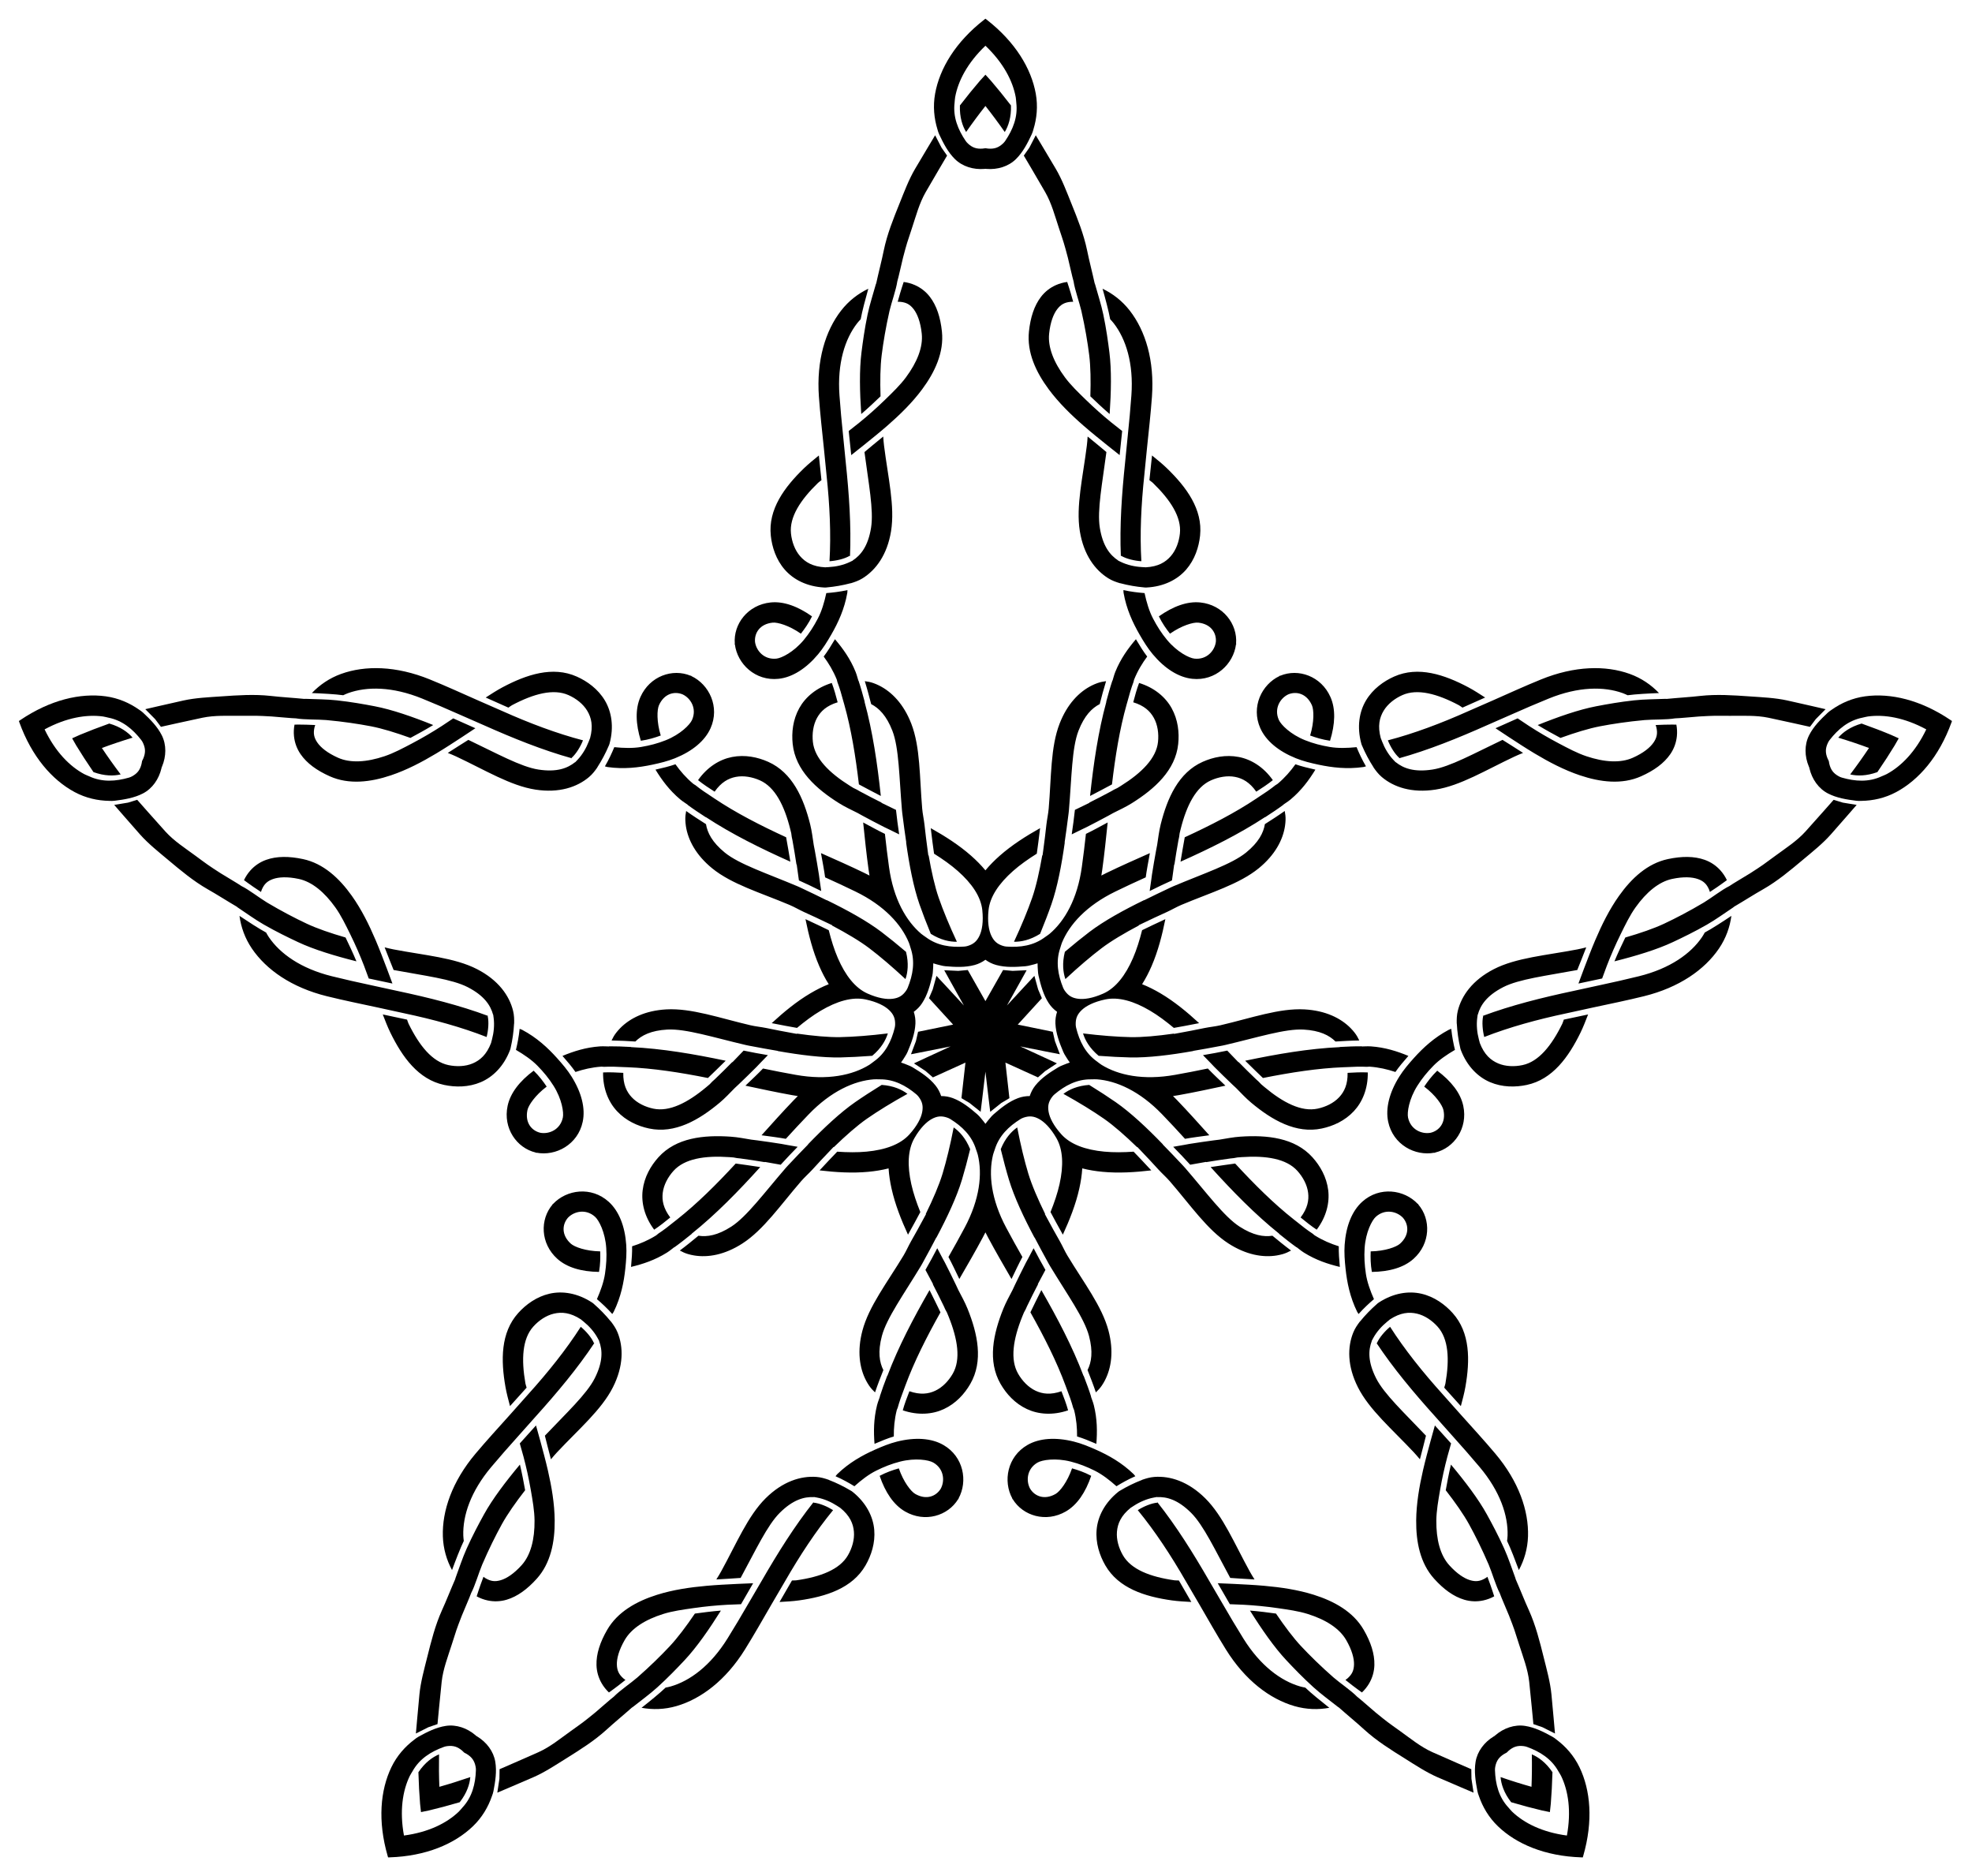 <?xml version="1.0" encoding="utf-8"?>

<!DOCTYPE svg PUBLIC "-//W3C//DTD SVG 1.1//EN" "http://www.w3.org/Graphics/SVG/1.1/DTD/svg11.dtd">
<svg version="1.1" id="Layer_1" xmlns="http://www.w3.org/2000/svg" xmlns:xlink="http://www.w3.org/1999/xlink" x="0px" y="0px"
	 viewBox="0 0 1715.935 1631.951" enable-background="new 0 0 1715.935 1631.951" xml:space="preserve">
<g id="layer1" transform="translate(-522.027,595.665)">
	<g id="layer1-8" transform="matrix(1.823,0,0,1.823,-316.267,533.516)">
		<g id="g4843" transform="matrix(2.911,0,0,2.911,1170.78,-594.461)">
			<path id="path4818" d="M6.897,284.375c-1.564-0.436-3.28-0.973-5.073-1.591c0.098,1.146,0.54,2.586,1.738,4.121
				c1.821,0.533,3.574,1.003,5.015,1.34c0.429,0.1,0.874,0.193,1.334,0.277
				c0.061-0.464,0.111-0.916,0.148-1.355c0.125-1.475,0.22-3.286,0.275-5.183
				c-1.089-1.614-2.323-2.479-3.382-2.926C6.985,280.955,6.965,282.753,6.897,284.375z M-172.181,284.375
				c-0.068-1.622-0.088-3.42-0.055-5.316c-1.059,0.447-2.293,1.312-3.382,2.926c0.055,1.897,0.15,3.709,0.275,5.183
				c0.037,0.439,0.087,0.891,0.149,1.355c0.46-0.085,0.905-0.177,1.334-0.277
				c1.441-0.337,3.193-0.807,5.015-1.34c1.198-1.534,1.64-2.975,1.738-4.121
				C-168.9,283.402-170.617,283.939-172.181,284.375z M-227.519,114.063c1.522-0.566,3.226-1.141,5.039-1.695
				c-0.753-0.869-1.957-1.775-3.828-2.312c-1.787,0.639-3.481,1.289-4.845,1.863
				c-0.406,0.171-0.821,0.358-1.242,0.56c0.223,0.411,0.448,0.806,0.676,1.183c0.766,1.266,1.754,2.788,2.824,4.355
				c1.83,0.665,3.336,0.64,4.456,0.379C-225.58,116.882-226.62,115.415-227.519,114.063z M-82.642,8.804
				c1.009,1.272,2.082,2.715,3.169,4.269c0.594-0.985,1.084-2.41,1.016-4.355c-1.16-1.502-2.301-2.912-3.269-4.032
				c-0.288-0.333-0.594-0.67-0.916-1.009c-0.322,0.339-0.628,0.675-0.916,1.009
				c-0.968,1.12-2.109,2.53-3.269,4.032c-0.067,1.946,0.422,3.371,1.016,4.355
				C-84.724,11.519-83.651,10.076-82.642,8.804z M62.234,114.063c-0.898,1.353-1.939,2.819-3.08,4.333
				c1.12,0.261,2.627,0.286,4.456-0.379c1.07-1.567,2.058-3.089,2.824-4.355c0.228-0.377,0.453-0.772,0.676-1.183
				c-0.422-0.202-0.837-0.389-1.242-0.56c-1.364-0.575-3.058-1.224-4.845-1.863
				c-1.871,0.537-3.075,1.443-3.828,2.312C59.009,112.921,60.713,113.496,62.234,114.063z M0.84,276.039
				c-0.053,0.031-0.106,0.062-0.159,0.094c-1.517,0.928-2.666,2.411-2.953,4.145
				c-0.263,1.593-0.004,3.22,0.297,4.791c0.053,0.28,0.142,0.545,0.247,0.819c0.612,1.788,1.618,3.515,3.128,4.965
				c3.025,2.904,7.698,4.894,13.655,5.09c0.084,0.003,0.168,0.005,0.252,0.008c0.024-0.081,0.047-0.161,0.07-0.242
				c1.654-5.726,1.206-10.784-0.621-14.559c-0.912-1.884-2.244-3.375-3.755-4.509
				c-0.228-0.185-0.453-0.351-0.703-0.488c-1.401-0.772-2.869-1.522-4.465-1.763
				c-1.738-0.263-3.503,0.371-4.855,1.528C0.932,275.957,0.886,275.998,0.84,276.039z M52.434,117.247
				c0.013,0.06,0.026,0.12,0.041,0.18c0.414,1.73,1.469,3.281,3.03,4.09
				c1.433,0.743,3.061,0.999,4.649,1.198c0.283,0.036,0.563,0.034,0.856,0.018c1.889-0.029,3.843-0.453,5.688-1.441
				c3.697-1.98,7.033-5.809,9.06-11.413c0.029-0.079,0.057-0.158,0.085-0.237c-0.069-0.047-0.139-0.094-0.208-0.141
				c-4.934-3.342-9.884-4.479-14.039-3.908c-2.073,0.285-3.903,1.091-5.449,2.178
				c-0.246,0.16-0.474,0.323-0.682,0.517c-1.167,1.094-2.333,2.258-3.057,3.701
				c-0.788,1.572-0.73,3.447-0.047,5.089C52.385,117.134,52.409,117.191,52.434,117.247z M-82.642,19.108
				c0.061,0.006,0.122,0.012,0.184,0.017c1.773,0.141,3.574-0.383,4.826-1.618c1.149-1.134,1.896-2.603,2.576-4.051
				c0.121-0.258,0.206-0.525,0.281-0.808c0.556-1.806,0.757-3.795,0.388-5.855
				c-0.741-4.128-3.351-8.484-8.055-12.144c-0.066-0.052-0.133-0.103-0.199-0.154
				c-0.066,0.051-0.133,0.103-0.199,0.154c-4.704,3.66-7.314,8.016-8.055,12.144
				c-0.37,2.06-0.168,4.049,0.388,5.855c0.076,0.283,0.16,0.55,0.281,0.808
				c0.68,1.448,1.427,2.917,2.576,4.051c1.251,1.235,3.053,1.759,4.826,1.618
				C-82.764,19.12-82.703,19.115-82.642,19.108z M-217.718,117.247c0.025-0.056,0.049-0.113,0.073-0.169
				c0.682-1.643,0.74-3.518-0.047-5.089c-0.723-1.443-1.889-2.608-3.057-3.701
				c-0.208-0.195-0.435-0.358-0.682-0.517c-1.546-1.087-3.375-1.893-5.449-2.178
				c-4.155-0.571-9.104,0.566-14.039,3.908c-0.07,0.047-0.139,0.094-0.208,0.141
				c0.028,0.079,0.057,0.158,0.085,0.237c2.027,5.604,5.364,9.433,9.06,11.413c1.845,0.988,3.799,1.411,5.688,1.441
				c0.293,0.015,0.573,0.018,0.856-0.018c1.587-0.199,3.215-0.455,4.649-1.198c1.561-0.809,2.616-2.36,3.03-4.09
				C-217.745,117.367-217.731,117.307-217.718,117.247z M-166.124,276.039c-0.046-0.041-0.092-0.082-0.139-0.122
				c-1.351-1.156-3.117-1.791-4.855-1.528c-1.596,0.242-3.064,0.991-4.465,1.763
				c-0.25,0.137-0.475,0.304-0.703,0.488c-1.511,1.134-2.843,2.625-3.755,4.509
				c-1.827,3.775-2.275,8.833-0.621,14.559c0.023,0.081,0.047,0.161,0.07,0.242
				c0.084-0.003,0.168-0.005,0.252-0.008c5.957-0.196,10.629-2.186,13.655-5.09
				c1.51-1.449,2.516-3.177,3.128-4.965c0.105-0.274,0.194-0.539,0.247-0.819
				c0.301-1.571,0.561-3.198,0.297-4.791c-0.287-1.734-1.436-3.217-2.953-4.145
				C-166.018,276.101-166.071,276.07-166.124,276.039z M12.702,292.365c-4.024-0.538-7.028-2.035-8.991-3.92
				c-0.225-0.216-0.391-0.449-0.596-0.67c-1.599-1.722-2.133-3.874-2.209-6.131
				c-0.006-0.192,0.013-0.383,0.05-0.572c0.193-0.987,0.626-1.572,1.464-2.085
				c0.124-0.076,0.259-0.148,0.405-0.217c0.111-0.118,0.222-0.224,0.332-0.318c0.747-0.639,1.437-0.869,2.435-0.748
				c0.191,0.023,0.378,0.064,0.559,0.129c2.124,0.77,4.005,1.942,5.149,3.995c0.147,0.263,0.317,0.493,0.453,0.774
				C12.938,285.053,13.434,288.372,12.702,292.365z M71.628,111.011c-1.756,3.661-4.107,6.055-6.507,7.34
				c-0.275,0.147-0.548,0.233-0.821,0.36c-2.132,0.989-4.343,0.832-6.514,0.206
				c-0.185-0.054-0.36-0.131-0.528-0.224c-0.879-0.489-1.302-1.081-1.531-2.037
				c-0.034-0.141-0.061-0.292-0.082-0.453c-0.078-0.142-0.144-0.28-0.2-0.414
				c-0.377-0.907-0.383-1.635,0.041-2.547c0.081-0.174,0.178-0.34,0.296-0.492
				c1.388-1.782,3.085-3.209,5.391-3.662c0.296-0.058,0.567-0.149,0.876-0.191
				C64.746,108.526,68.055,109.081,71.628,111.011z M-82.642-1.073c2.939,2.801,4.489,5.777,4.97,8.456
				c0.055,0.307,0.053,0.593,0.089,0.892c0.282,2.333-0.551,4.388-1.817,6.259c-0.108,0.159-0.236,0.302-0.376,0.433
				c-0.737,0.685-1.431,0.904-2.41,0.826c-0.144-0.011-0.296-0.032-0.456-0.062
				c-0.159,0.03-0.311,0.051-0.456,0.062c-0.979,0.078-1.673-0.141-2.41-0.826
				c-0.141-0.131-0.268-0.274-0.376-0.433c-1.266-1.871-2.099-3.925-1.817-6.259
				c0.036-0.299,0.034-0.585,0.089-0.892C-87.132,4.705-85.581,1.728-82.642-1.073z M-236.912,111.011
				c3.572-1.93,6.882-2.484,9.578-2.114c0.309,0.042,0.58,0.133,0.876,0.191c2.306,0.453,4.003,1.88,5.391,3.662
				c0.118,0.152,0.215,0.318,0.296,0.492c0.424,0.912,0.418,1.64,0.041,2.547
				c-0.056,0.134-0.122,0.272-0.2,0.414c-0.021,0.161-0.048,0.311-0.082,0.453
				c-0.229,0.956-0.651,1.548-1.531,2.037c-0.168,0.093-0.344,0.171-0.528,0.224
				c-2.171,0.626-4.382,0.783-6.514-0.206c-0.274-0.127-0.546-0.213-0.821-0.36
				C-232.804,117.066-235.156,114.672-236.912,111.011z M-177.986,292.365c-0.732-3.994-0.236-7.313,0.95-9.763
				c0.136-0.281,0.306-0.511,0.453-0.774c1.143-2.053,3.025-3.226,5.149-3.995c0.181-0.065,0.368-0.106,0.559-0.129
				c0.999-0.121,1.689,0.109,2.435,0.748c0.11,0.094,0.221,0.2,0.332,0.318c0.146,0.069,0.281,0.142,0.405,0.217
				c0.838,0.513,1.271,1.098,1.464,2.085c0.037,0.188,0.056,0.38,0.05,0.572
				c-0.076,2.258-0.609,4.409-2.209,6.131c-0.205,0.221-0.371,0.454-0.596,0.67
				C-170.958,290.33-173.962,291.827-177.986,292.365z"/>
			<path id="path4839" d="M-82.642,167.127c0.007,0.07,0.015,0.14,0.022,0.209c0.245,2.168,0.764,6.379,0.764,6.379
				l-0,0l1.797-1.437l1.348-0.808c0,0-0.396-3.404-0.656-5.826c2.223,0.996,5.338,2.424,5.338,2.424
				l1.185-1.033l1.922-1.265l0,0c0,0-3.845-1.795-5.831-2.698c-0.064-0.029-0.128-0.058-0.192-0.086
				c0.069,0.015,0.137,0.029,0.206,0.043c2.137,0.437,6.303,1.245,6.303,1.245l-0,0l-0.811-2.153
				l-0.352-1.532c0,0-3.36-0.676-5.744-1.176c1.634-1.806,3.955-4.328,3.955-4.328l-0.616-1.446l-0.609-2.219
				l0,0c0,0-2.895,3.102-4.367,4.712c-0.047,0.052-0.094,0.104-0.141,0.156
				c0.035-0.061,0.07-0.121,0.105-0.182c1.076-1.898,3.131-5.609,3.131-5.609l0,0l-2.298,0.106
				l-1.566-0.139c0,0-1.681,2.987-2.894,5.099c-1.213-2.112-2.894-5.099-2.894-5.099l-1.566,0.139l-2.298-0.106
				l0-0c0,0,2.055,3.712,3.131,5.609c0.035,0.061,0.07,0.122,0.105,0.182
				c-0.047-0.052-0.094-0.104-0.141-0.156c-1.472-1.61-4.367-4.712-4.367-4.712l0,0l-0.609,2.219
				l-0.616,1.446c0,0,2.321,2.522,3.955,4.328c-2.384,0.501-5.744,1.176-5.744,1.176l-0.352,1.532l-0.811,2.153
				l-0-0c0,0,4.165-0.808,6.303-1.245c0.069-0.014,0.137-0.029,0.206-0.043
				c-0.064,0.028-0.128,0.057-0.192,0.086c-1.986,0.903-5.831,2.698-5.831,2.698l0-0l1.922,1.265l1.185,1.033
				c0,0,3.115-1.428,5.338-2.424c-0.261,2.422-0.656,5.826-0.656,5.826l1.348,0.808l1.797,1.437l-0,0
				c0,0,0.519-4.211,0.764-6.379C-82.656,167.266-82.649,167.197-82.642,167.127z"/>
			<path id="path4841" d="M-2.603,285.337l-0.346-2.275l-0.026-1.572c0,0-4.262-1.842-6.377-2.792
				c-1.919-0.862-3.571-2.223-5.276-3.443c-1.992-1.425-2.143-1.515-4.039-3.066
				c-0.41-0.335-2.614-2.285-3.036-2.589c-0.952-0.984-2.823-2.246-3.871-3.158
				c-2.067-1.809-3.891-3.607-5.3-5.11c-1.286-1.371-2.706-3.265-4.125-5.358
				c-1.052-0.151-2.933-0.387-4.267-0.489c1.931,3.08,3.975,6.022,5.961,8.139
				c1.217,1.298,2.719,2.863,4.447,4.428c1.295,1.173,2.639,2.13,4.008,3.219c0.058,0.046,0.128,0.076,0.186,0.122
				c1.304,1.165,2.957,2.517,4.157,3.624c2.015,1.832,4.308,3.266,6.617,4.71c1.732,1.082,3.509,2.265,5.381,3.081
				C-6.509,283.681-2.603,285.337-2.603,285.337L-2.603,285.337z M60.214,123.394l-2.27-0.374l-1.503-0.461
				c0,0-3.069,3.484-4.626,5.202c-1.413,1.559-3.217,2.709-4.905,3.954c-1.971,1.454-2.103,1.57-4.164,2.894
				c-0.446,0.286-2.981,1.779-3.4,2.088c-1.23,0.601-3.008,1.99-4.199,2.706
				c-2.359,1.407-4.633,2.586-6.498,3.462c-1.701,0.799-3.941,1.565-6.37,2.268
				c-0.469,0.953-1.274,2.67-1.784,3.907c3.526-0.885,6.956-1.92,9.583-3.154
				c1.611-0.757,3.563-1.701,5.585-2.862c1.516-0.87,2.842-1.852,4.3-2.817
				c0.062-0.041,0.112-0.098,0.173-0.139c1.511-0.88,3.308-2.034,4.731-2.834
				c2.365-1.35,4.438-3.087,6.524-4.838c1.565-1.312,3.238-2.637,4.593-4.165
				C57.431,126.598,60.214,123.394,60.214,123.394L60.214,123.394z M-74.391,13.609l-1.057,2.043l-0.903,1.287
				c0,0,2.366,3.995,3.518,6.007c1.046,1.825,1.582,3.897,2.244,5.886c0.774,2.324,0.843,2.485,1.465,4.854
				c0.135,0.512,0.771,3.385,0.935,3.879c0.192,1.355,0.964,3.476,1.276,4.83
				c0.609,2.678,1.028,5.205,1.285,7.25c0.234,1.865,0.27,4.232,0.188,6.759
				c0.762,0.741,2.145,2.037,3.164,2.904c0.248-3.627,0.323-7.208-0.038-10.089
				c-0.222-1.766-0.517-3.914-0.996-6.196c-0.359-1.71-0.883-3.275-1.35-4.96
				c-0.02-0.071-0.059-0.137-0.079-0.208c-0.37-1.709-0.913-3.774-1.233-5.375
				c-0.553-2.667-1.565-5.175-2.585-7.7c-0.765-1.893-1.507-3.894-2.542-5.655
				c-1.105-1.881-3.292-5.517-3.292-5.517L-74.391,13.609z M-220.399,107.701l1.617,1.637l0.945,1.256
				c0,0,4.531-1.015,6.8-1.49c2.059-0.431,4.195-0.3,6.292-0.316c2.449-0.018,2.624-0.034,5.07,0.107
				c0.529,0.03,3.458,0.313,3.978,0.31c1.348,0.236,3.603,0.158,4.988,0.279
				c2.735,0.249,5.268,0.631,7.292,1.018c1.846,0.353,4.108,1.051,6.487,1.91
				c0.94-0.496,2.6-1.411,3.739-2.112c-3.372-1.357-6.756-2.535-9.607-3.081
				c-1.748-0.335-3.882-0.718-6.2-0.968c-1.737-0.187-3.388-0.172-5.134-0.248
				c-0.074-0.003-0.148,0.013-0.222,0.011c-1.739-0.176-3.872-0.298-5.493-0.489
				c-2.707-0.298-5.405-0.111-8.122,0.079c-2.037,0.142-4.17,0.23-6.164,0.67
				c-2.13,0.47-6.264,1.426-6.264,1.426V107.701z M-176.031,275.638l2.056-1.032l1.487-0.51
				c0,0,0.435-4.623,0.684-6.928c0.227-2.092,1.01-4.083,1.644-6.081c0.74-2.335,0.779-2.506,1.668-4.789
				c0.192-0.494,1.366-3.192,1.524-3.688c0.641-1.209,1.264-3.378,1.807-4.657c1.082-2.525,2.228-4.815,3.222-6.62
				c0.907-1.646,2.269-3.583,3.821-5.579c-0.181-1.047-0.538-2.909-0.854-4.209c-2.332,2.788-4.499,5.642-5.899,8.184
				c-0.859,1.559-1.882,3.471-2.836,5.598c-0.715,1.594-1.21,3.169-1.823,4.806
				c-0.026,0.069-0.033,0.145-0.058,0.214c-0.705,1.6-1.48,3.59-2.162,5.073
				c-1.12,2.483-1.775,5.106-2.434,7.749c-0.494,1.981-1.07,4.037-1.267,6.069
				c-0.211,2.171-0.579,6.398-0.579,6.398L-176.031,275.638z M-162.681,285.337c0,0,3.906-1.656,5.906-2.528
				c1.872-0.816,3.649-1.998,5.381-3.081c2.309-1.444,4.602-2.878,6.617-4.71c1.2-1.107,2.853-2.459,4.157-3.624
				c0.058-0.046,0.128-0.076,0.186-0.122c1.368-1.088,2.712-2.046,4.008-3.219c1.728-1.565,3.23-3.129,4.447-4.428
				c1.986-2.118,4.03-5.059,5.961-8.139c-1.334,0.102-3.215,0.338-4.267,0.489
				c-1.419,2.093-2.84,3.987-4.125,5.358c-1.409,1.503-3.234,3.301-5.3,5.11
				c-1.048,0.912-2.919,2.174-3.871,3.158c-0.423,0.303-2.626,2.253-3.036,2.589
				c-1.896,1.551-2.047,1.641-4.039,3.066c-1.705,1.22-3.356,2.581-5.276,3.443
				c-2.115,0.95-6.377,2.792-6.377,2.792l-0.026,1.572L-162.681,285.337L-162.681,285.337z M10.747,275.638
				c0,0-0.368-4.227-0.579-6.398c-0.198-2.033-0.773-4.088-1.267-6.069c-0.659-2.643-1.315-5.266-2.434-7.749
				c-0.682-1.483-1.457-3.474-2.162-5.073c-0.025-0.07-0.032-0.145-0.058-0.214
				c-0.612-1.637-1.108-3.212-1.823-4.806c-0.954-2.127-1.978-4.039-2.836-5.598
				c-1.4-2.543-3.567-5.396-5.899-8.184c-0.315,1.3-0.672,3.162-0.853,4.209
				c1.552,1.997,2.914,3.933,3.821,5.579c0.994,1.805,2.14,4.096,3.222,6.62c0.543,1.279,1.165,3.448,1.807,4.657
				c0.158,0.496,1.331,3.194,1.524,3.688c0.889,2.282,0.928,2.454,1.668,4.789
				c0.634,1.999,1.418,3.99,1.644,6.081c0.25,2.305,0.684,6.928,0.684,6.928l1.487,0.51l2.056,1.032
				L10.747,275.638z M55.115,107.701c0,0-4.134-0.956-6.264-1.426c-1.994-0.44-4.127-0.528-6.164-0.67
				c-2.717-0.19-5.415-0.377-8.122-0.079c-1.621,0.19-3.754,0.312-5.493,0.489
				c-0.074,0.003-0.148-0.014-0.222-0.011c-1.746,0.076-3.397,0.061-5.134,0.248c-2.318,0.25-4.452,0.633-6.2,0.968
				c-2.851,0.546-6.234,1.724-9.607,3.081c1.139,0.702,2.8,1.617,3.739,2.112c2.378-0.859,4.641-1.556,6.487-1.91
				c2.023-0.388,4.556-0.77,7.292-1.018c1.384-0.121,3.64-0.043,4.988-0.279c0.52,0.003,3.449-0.279,3.978-0.31
				c2.446-0.141,2.62-0.124,5.07-0.107c2.097,0.015,4.232-0.115,6.292,0.316c2.269,0.475,6.8,1.49,6.8,1.49
				l0.945-1.256l1.617-1.637L55.115,107.701z M-90.892,13.609c0,0-2.187,3.636-3.292,5.517
				c-1.035,1.76-1.777,3.761-2.542,5.655c-1.02,2.525-2.032,5.033-2.585,7.7
				c-0.32,1.601-0.863,3.667-1.233,5.375c-0.02,0.071-0.059,0.136-0.079,0.208
				c-0.467,1.685-0.992,3.249-1.35,4.96c-0.478,2.282-0.774,4.43-0.996,6.196
				c-0.362,2.88-0.287,6.462-0.038,10.089c1.019-0.866,2.403-2.163,3.164-2.904
				c-0.082-2.527-0.046-4.895,0.188-6.759c0.257-2.044,0.676-4.571,1.285-7.25
				c0.312-1.354,1.084-3.475,1.276-4.83c0.164-0.494,0.8-3.366,0.935-3.879
				c0.622-2.369,0.692-2.53,1.465-4.854c0.662-1.989,1.198-4.061,2.244-5.886c1.153-2.012,3.518-6.007,3.518-6.007
				l-0.903-1.287l-1.057-2.043L-90.892,13.609z M-225.498,123.394c0,0,2.782,3.204,4.229,4.836
				c1.355,1.528,3.028,2.853,4.593,4.165c2.087,1.75,4.159,3.488,6.524,4.838
				c1.424,0.799,3.221,1.954,4.731,2.834c0.061,0.041,0.112,0.098,0.173,0.139
				c1.458,0.965,2.784,1.947,4.3,2.817c2.022,1.16,3.974,2.105,5.585,2.862
				c2.627,1.234,6.057,2.269,9.583,3.154c-0.509-1.237-1.315-2.953-1.784-3.907
				c-2.429-0.703-4.669-1.469-6.37-2.268c-1.865-0.876-4.138-2.055-6.498-3.462
				c-1.191-0.715-2.97-2.105-4.199-2.706c-0.419-0.308-2.954-1.801-3.4-2.088
				c-2.061-1.324-2.193-1.44-4.164-2.894c-1.687-1.244-3.492-2.394-4.905-3.954
				c-1.557-1.718-4.626-5.202-4.626-5.202l-1.503,0.461L-225.498,123.394L-225.498,123.394z M-19.726,267.426
				c0.529-0.906,0.832-1.933,0.86-3.019c0.046-1.829-0.582-3.741-1.746-5.758
				c-1.715-2.97-4.827-4.699-8.199-5.759c-2.612-0.82-5.399-1.227-8.13-1.469
				c-1.671-0.148-3.348-0.227-5.023-0.311c-0.879-0.044-1.698-0.08-2.588-0.111l1.986,3.44
				c0.774,0.02,1.539,0.052,2.231,0.089c1.821,0.098,3.666,0.276,5.595,0.553c1.728,0.248,3.413,0.481,4.941,0.96
				c2.937,0.922,5.194,2.344,6.307,4.27c0.962,1.666,1.311,3.034,1.286,4.016c-0.025,0.982-0.327,1.629-1.086,2.29
				c-0.099,0.086-0.213,0.167-0.32,0.241c0.366,0.291,0.746,0.594,1.157,0.91
				c0.595,0.457,1.024,0.759,1.547,1.141C-20.442,268.469-20.044,267.97-19.726,267.426L-19.726,267.426z
				 M37.888,134.145c-0.698-0.783-1.582-1.389-2.606-1.75c-1.725-0.609-3.738-0.603-6.016-0.119
				c-3.354,0.713-5.961,3.138-8.011,6.018c-1.587,2.231-2.835,4.755-3.909,7.278
				c-0.657,1.544-1.251,3.114-1.848,4.681c-0.314,0.822-0.601,1.59-0.905,2.427l3.885-0.826
				c0.258-0.73,0.525-1.448,0.774-2.094c0.656-1.701,1.395-3.401,2.255-5.15c0.77-1.566,1.512-3.098,2.44-4.402
				c1.785-2.508,3.834-4.216,6.01-4.678c1.882-0.4,3.29-0.309,4.217,0.018c0.927,0.327,1.448,0.815,1.843,1.74
				c0.051,0.12,0.093,0.254,0.131,0.379c0.39-0.258,0.795-0.526,1.223-0.819c0.619-0.424,1.038-0.739,1.563-1.119
				C38.658,135.147,38.307,134.615,37.888,134.145L37.888,134.145z M-71.066,38.164
				c-0.96,0.422-1.81,1.075-2.47,1.937c-1.112,1.453-1.728,3.369-1.972,5.684c-0.358,3.411,1.143,6.639,3.248,9.478
				c1.631,2.199,3.646,4.166,5.714,5.967c1.265,1.102,2.575,2.152,3.881,3.204c0.685,0.552,1.327,1.063,2.028,1.611
				l0.415-3.95c-0.614-0.471-1.215-0.947-1.752-1.384c-1.415-1.15-2.804-2.378-4.201-3.736
				c-1.252-1.216-2.479-2.395-3.432-3.681c-1.834-2.473-2.825-4.949-2.592-7.162c0.201-1.914,0.723-3.225,1.32-4.005
				c0.597-0.78,1.222-1.125,2.224-1.214c0.131-0.012,0.27-0.01,0.401-0.007c-0.125-0.451-0.255-0.919-0.401-1.416
				c-0.212-0.72-0.382-1.216-0.581-1.832C-69.875,37.741-70.49,37.911-71.066,38.164L-71.066,38.164z
				 M-196.018,112.126c0.105,1.044,0.463,2.053,1.079,2.948c1.038,1.507,2.67,2.685,4.797,3.632
				c3.133,1.395,6.667,0.965,10.018-0.161c2.596-0.872,5.089-2.18,7.441-3.59
				c1.439-0.863,2.842-1.784,4.247-2.701c0.737-0.481,1.421-0.934,2.159-1.431l-3.629-1.616
				c-0.638,0.439-1.276,0.863-1.857,1.239c-1.531,0.991-3.128,1.931-4.851,2.841
				c-1.544,0.815-3.044,1.617-4.561,2.127c-2.918,0.98-5.58,1.157-7.612,0.252
				c-1.758-0.783-2.844-1.684-3.401-2.493c-0.557-0.809-0.693-1.51-0.468-2.491
				c0.029-0.128,0.074-0.26,0.117-0.384c-0.468-0.021-0.953-0.042-1.471-0.056c-0.75-0.021-1.274-0.013-1.922-0.013
				C-196.052,110.863-196.081,111.5-196.018,112.126L-196.018,112.126z M-164.288,253.818
				c1.025,0.223,2.096,0.194,3.137-0.115c1.754-0.521,3.378-1.71,4.936-3.44c2.295-2.549,2.978-6.043,2.943-9.577
				c-0.027-2.738-0.501-5.513-1.115-8.186c-0.376-1.635-0.818-3.255-1.256-4.874
				c-0.23-0.849-0.449-1.64-0.694-2.495l-2.658,2.952c0.22,0.742,0.426,1.48,0.604,2.149
				c0.469,1.762,0.87,3.572,1.203,5.492c0.298,1.72,0.598,3.395,0.613,4.995
				c0.03,3.079-0.624,5.665-2.112,7.317c-1.288,1.43-2.48,2.184-3.422,2.464c-0.942,0.28-1.65,0.192-2.513-0.325
				c-0.112-0.067-0.225-0.151-0.329-0.23c-0.164,0.438-0.334,0.893-0.508,1.382
				c-0.251,0.707-0.406,1.208-0.607,1.824C-165.5,253.46-164.903,253.684-164.288,253.818L-164.288,253.818z
				 M-145.558,267.426c0.317,0.544,0.715,1.042,1.183,1.485c0.523-0.381,0.953-0.683,1.547-1.141
				c0.411-0.316,0.791-0.619,1.157-0.91c-0.108-0.075-0.222-0.155-0.32-0.241c-0.758-0.661-1.061-1.308-1.086-2.29
				c-0.025-0.982,0.324-2.349,1.286-4.016c1.112-1.926,3.369-3.348,6.307-4.27c1.527-0.48,3.213-0.712,4.941-0.96
				c1.929-0.277,3.774-0.455,5.595-0.553c0.692-0.037,1.457-0.07,2.231-0.089l1.986-3.44
				c-0.889,0.031-1.709,0.067-2.588,0.111c-1.675,0.084-3.352,0.163-5.023,0.311
				c-2.731,0.242-5.518,0.648-8.13,1.469c-3.373,1.059-6.484,2.789-8.199,5.759
				c-1.164,2.016-1.792,3.929-1.746,5.758C-146.39,265.493-146.087,266.52-145.558,267.426L-145.558,267.426z
				 M-0.996,253.818c0.615-0.134,1.212-0.358,1.778-0.667c-0.201-0.616-0.355-1.117-0.607-1.824
				c-0.174-0.488-0.344-0.943-0.508-1.382c-0.104,0.079-0.216,0.163-0.329,0.23
				c-0.863,0.517-1.572,0.605-2.513,0.325c-0.942-0.28-2.134-1.034-3.422-2.464c-1.488-1.653-2.143-4.239-2.112-7.317
				c0.016-1.601,0.316-3.276,0.613-4.995c0.332-1.92,0.734-3.73,1.203-5.492
				c0.178-0.669,0.384-1.407,0.604-2.149l-2.658-2.952c-0.245,0.856-0.465,1.646-0.694,2.495
				c-0.438,1.619-0.88,3.239-1.256,4.874c-0.614,2.672-1.088,5.448-1.115,8.186
				c-0.035,3.535,0.648,7.029,2.943,9.577c1.558,1.73,3.183,2.918,4.936,3.44
				C-3.092,254.012-2.021,254.041-0.996,253.818L-0.996,253.818z M30.734,112.126
				c0.063-0.626,0.034-1.264-0.085-1.897c-0.647,0.001-1.172-0.007-1.922,0.013
				c-0.518,0.014-1.003,0.036-1.471,0.056c0.043,0.124,0.088,0.256,0.117,0.384c0.225,0.981,0.09,1.681-0.468,2.491
				c-0.557,0.809-1.643,1.71-3.401,2.493c-2.032,0.905-4.694,0.728-7.612-0.252
				c-1.518-0.51-3.018-1.312-4.561-2.127c-1.724-0.909-3.321-1.85-4.851-2.841
				c-0.582-0.376-1.22-0.8-1.857-1.239l-3.629,1.616c0.738,0.498,1.422,0.951,2.159,1.431
				c1.405,0.917,2.808,1.838,4.247,2.701c2.352,1.41,4.845,2.719,7.441,3.59
				c3.351,1.125,6.885,1.555,10.018,0.161c2.127-0.947,3.759-2.125,4.797-3.632
				C30.27,114.18,30.629,113.17,30.734,112.126L30.734,112.126z M-94.218,38.164
				c-0.576-0.253-1.191-0.423-1.83-0.506c-0.199,0.616-0.369,1.113-0.581,1.832
				c-0.146,0.497-0.276,0.965-0.401,1.416c0.131-0.003,0.271-0.005,0.401,0.007
				c1.002,0.089,1.627,0.434,2.224,1.214c0.598,0.78,1.119,2.091,1.32,4.005c0.233,2.212-0.758,4.689-2.592,7.162
				c-0.954,1.286-2.181,2.465-3.433,3.681c-1.397,1.358-2.786,2.587-4.201,3.736
				c-0.538,0.437-1.138,0.913-1.752,1.384l0.415,3.95c0.701-0.548,1.343-1.058,2.028-1.611
				c1.306-1.052,2.616-2.103,3.881-3.204c2.068-1.801,4.083-3.768,5.714-5.967c2.106-2.839,3.607-6.068,3.248-9.478
				c-0.243-2.316-0.859-4.232-1.972-5.684C-92.408,39.239-93.257,38.587-94.218,38.164L-94.218,38.164z
				 M-203.172,134.145c-0.419,0.47-0.77,1.002-1.046,1.584c0.524,0.38,0.944,0.695,1.563,1.119
				c0.427,0.293,0.833,0.561,1.223,0.819c0.038-0.125,0.079-0.259,0.131-0.379
				c0.394-0.925,0.916-1.413,1.843-1.74c0.927-0.327,2.335-0.418,4.217-0.018
				c2.176,0.463,4.225,2.17,6.01,4.678c0.928,1.304,1.67,2.836,2.44,4.402c0.86,1.749,1.599,3.449,2.255,5.15
				c0.249,0.646,0.516,1.364,0.774,2.094l3.885,0.826c-0.304-0.836-0.592-1.605-0.905-2.427
				c-0.597-1.567-1.191-3.138-1.848-4.681c-1.074-2.523-2.322-5.047-3.909-7.278
				c-2.05-2.88-4.656-5.305-8.011-6.018c-2.277-0.484-4.29-0.49-6.016,0.119
				C-201.59,132.756-202.474,133.362-203.172,134.145L-203.172,134.145z M-26.253,271.423
				c-1.262-0.994-3.002-2.4-3.947-3.311c-0.287-0.058-0.564-0.108-0.856-0.193
				c-3.12-0.905-6.503-3.37-9.291-7.851c-1.139-1.831-2.285-3.757-3.389-5.669
				c-0.751-1.301-1.485-2.522-2.231-3.814c-2.621-4.54-5.376-8.955-8.504-12.893l0.027,0.098
				c-1.025,0.09-2.31,0.653-3.219,1.228c2.815,3.429,5.433,7.406,7.887,11.672
				c0.731,1.27,1.484,2.526,2.219,3.793c1.438,2.477,2.834,4.951,4.346,7.381
				c3.148,5.061,7.207,8.112,11.235,9.28C-30.017,271.711-28.068,271.755-26.253,271.423L-26.253,271.423z
				 M39.672,141.587c-1.336,0.893-3.21,2.114-4.369,2.731c-0.143,0.255-0.277,0.502-0.448,0.754
				c-1.825,2.688-5.215,5.144-10.338,6.411c-2.093,0.517-4.279,1.012-6.438,1.471
				c-1.47,0.312-2.858,0.633-4.317,0.943c-5.128,1.09-10.178,2.346-14.89,4.103l0.102,0.004
				c-0.231,1.003-0.092,2.399,0.173,3.441c4.131-1.618,8.723-2.878,13.537-3.894
				c1.433-0.303,2.861-0.631,4.293-0.939c2.8-0.602,5.584-1.165,8.362-1.853
				c5.786-1.431,9.942-4.348,12.297-7.817C38.783,145.256,39.427,143.416,39.672,141.587L39.672,141.587z
				 M-63.437,38.767c0.437,1.546,1.018,3.706,1.247,4.999c0.199,0.215,0.392,0.419,0.579,0.659
				c1.992,2.566,3.281,6.549,2.902,11.813c-0.155,2.151-0.36,4.383-0.591,6.578
				c-0.157,1.494-0.281,2.913-0.437,4.397c-0.548,5.214-0.914,10.405-0.699,15.429l0.036-0.096
				c0.882,0.529,2.253,0.829,3.326,0.898c-0.262-4.429-0.042-9.185,0.48-14.078
				c0.155-1.457,0.284-2.916,0.434-4.373c0.292-2.849,0.617-5.671,0.822-8.525
				c0.427-5.944-1.063-10.799-3.635-14.111C-60.222,40.746-61.773,39.566-63.437,38.767L-63.437,38.767z
				 M-193.087,105.056c1.606,0.062,3.84,0.177,5.139,0.358c0.266-0.122,0.52-0.243,0.806-0.347
				c3.056-1.102,7.242-1.096,12.132,0.89c1.997,0.811,4.057,1.697,6.073,2.594c1.373,0.611,2.684,1.168,4.046,1.775
				c4.789,2.132,9.613,4.085,14.458,5.433l-0.08-0.064c0.776-0.676,1.485-1.887,1.883-2.886
				c-4.293-1.119-8.748-2.798-13.241-4.807c-1.338-0.598-2.685-1.172-4.025-1.764
				c-2.619-1.159-5.203-2.339-7.854-3.417c-5.521-2.244-10.599-2.326-14.544-0.904
				C-190.211,102.611-191.814,103.721-193.087,105.056L-193.087,105.056z M-170.106,248.845
				c0.555-1.508,1.355-3.597,1.929-4.777c-0.034-0.291-0.071-0.569-0.081-0.874
				c-0.104-3.247,1.195-7.226,4.596-11.263c1.389-1.649,2.867-3.334,4.344-4.974c1.005-1.117,1.94-2.192,2.938-3.3
				c3.508-3.896,6.855-7.88,9.634-12.072l-0.085,0.056c-0.403-0.947-1.335-1.995-2.163-2.682
				c-2.391,3.737-5.365,7.456-8.663,11.107c-0.982,1.087-1.944,2.192-2.922,3.283
				c-1.911,2.133-3.833,4.225-5.676,6.414c-3.84,4.558-5.487,9.361-5.354,13.553
				C-171.543,245.355-170.982,247.222-170.106,248.845L-170.106,248.845z M-139.031,271.423
				c1.815,0.332,3.764,0.288,5.722-0.28c4.028-1.168,8.087-4.219,11.235-9.28
				c1.512-2.43,2.908-4.904,4.346-7.381c0.736-1.267,1.488-2.523,2.219-3.793
				c2.454-4.266,5.072-8.243,7.887-11.672c-0.909-0.575-2.194-1.138-3.219-1.228l0.027-0.098
				c-3.127,3.938-5.882,8.353-8.504,12.893c-0.746,1.292-1.479,2.513-2.231,3.814
				c-1.104,1.911-2.25,3.838-3.389,5.669c-2.788,4.481-6.171,6.946-9.291,7.851
				c-0.292,0.085-0.569,0.136-0.856,0.193C-136.029,269.023-137.769,270.429-139.031,271.423L-139.031,271.423z
				 M4.822,248.845c0.876-1.623,1.437-3.49,1.502-5.529c0.134-4.191-1.514-8.995-5.354-13.553
				c-1.844-2.189-3.765-4.281-5.676-6.414c-0.978-1.091-1.94-2.195-2.922-3.283
				c-3.299-3.652-6.272-7.37-8.663-11.107c-0.828,0.687-1.76,1.735-2.163,2.682l-0.085-0.056
				c2.779,4.191,6.126,8.176,9.634,12.072c0.998,1.108,1.933,2.183,2.938,3.3c1.477,1.64,2.955,3.325,4.344,4.974
				c3.401,4.037,4.699,8.016,4.596,11.263c-0.01,0.304-0.047,0.583-0.081,0.874
				C3.467,245.249,4.266,247.338,4.822,248.845L4.822,248.845z M27.802,105.056
				c-1.273-1.335-2.875-2.446-4.794-3.137c-3.945-1.423-9.022-1.34-14.544,0.904
				c-2.651,1.077-5.235,2.258-7.854,3.417c-1.34,0.593-2.688,1.167-4.025,1.764
				c-4.492,2.009-8.948,3.688-13.241,4.807c0.397,0.999,1.107,2.21,1.883,2.886l-0.08,0.064
				c4.845-1.348,9.669-3.3,14.458-5.433c1.363-0.607,2.674-1.163,4.046-1.775
				c2.016-0.898,4.076-1.783,6.073-2.594c4.89-1.987,9.076-1.992,12.132-0.89
				c0.286,0.103,0.54,0.225,0.806,0.347C23.963,105.233,26.197,105.119,27.802,105.056L27.802,105.056z
				 M-101.847,38.767c-1.663,0.798-3.215,1.979-4.465,3.59c-2.572,3.312-4.062,8.167-3.635,14.111
				c0.205,2.855,0.53,5.676,0.822,8.525c0.15,1.457,0.279,2.916,0.434,4.373c0.522,4.893,0.742,9.649,0.48,14.078
				c1.073-0.069,2.444-0.369,3.326-0.898l0.036,0.096c0.215-5.024-0.151-10.215-0.699-15.429
				c-0.156-1.483-0.28-2.902-0.437-4.397c-0.231-2.195-0.436-4.427-0.591-6.578
				c-0.379-5.264,0.91-9.247,2.902-11.813c0.187-0.24,0.38-0.444,0.579-0.659
				C-102.866,42.474-102.284,40.314-101.847,38.767L-101.847,38.767z M-204.956,141.588
				c0.245,1.828,0.889,3.669,2.034,5.356c2.355,3.47,6.512,6.387,12.297,7.817c2.778,0.687,5.562,1.25,8.362,1.853
				c1.432,0.308,2.86,0.636,4.293,0.939c4.815,1.016,9.406,2.276,13.537,3.894c0.266-1.042,0.404-2.439,0.173-3.441
				l0.102-0.004c-4.712-1.757-9.762-3.013-14.89-4.103c-1.459-0.31-2.847-0.63-4.317-0.943
				c-2.159-0.459-4.345-0.953-6.438-1.471c-5.124-1.267-8.514-3.723-10.338-6.411
				c-0.171-0.252-0.305-0.499-0.448-0.754C-201.746,143.701-203.621,142.481-204.956,141.588L-204.956,141.588z
				 M-38.517,250.382c-0.276-0.437-0.539-0.865-0.778-1.299c-2.508-4.551-4.375-9.097-7.306-12.008
				c-2.788-2.768-5.768-3.695-8.329-3.504c-0.737,0.055-1.369,0.25-1.997,0.465
				c-0.018,0.007-0.044,0.03-0.063,0.037c-1.226,0.467-2.501,1.105-3.47,1.687
				c-0.07,0.042-0.17,0.096-0.236,0.136c-0.071,0.044-0.126,0.089-0.181,0.134
				c-2.214,1.786-3.344,4.033-3.533,6.197c-0.188,2.163,0.482,4.211,1.43,5.853l0.001,0
				c2.165,3.748,6.482,5.11,10.876,5.731c1.06,0.15,2.15,0.201,3.22,0.263l-2.037-3.526
				c-0.222-0.016-0.491,0.005-0.703-0.024c-3.999-0.565-7.131-1.777-8.477-4.108
				c-0.683-1.183-1.09-2.574-0.977-3.878c0.114-1.304,0.65-2.614,2.267-3.917
				c0.027-0.021,0.077-0.041,0.107-0.062c0.118-0.089,0.263-0.17,0.397-0.259
				c0.017-0.01,0.028-0.013,0.042-0.024c0.892-0.582,2.069-1.108,3.224-1.317c0.121-0.017,0.241-0.057,0.364-0.066
				c0.053-0.004,0.099-0.029,0.153-0.032l0.013,0.021c1.588-0.075,3.411,0.411,5.582,2.567
				c2.057,2.043,3.975,6.181,6.425,10.681c0.853,0.07,2.509,0.162,3.985,0.251L-38.517,250.382z M15.871,146.749
				c-0.501,0.127-0.989,0.246-1.476,0.339c-5.104,0.979-10.004,1.349-13.678,3.237
				c-3.494,1.796-5.296,4.344-5.907,6.838c-0.175,0.718-0.186,1.379-0.175,2.043
				c0.001,0.019,0.015,0.052,0.016,0.071c0.065,1.31,0.278,2.72,0.532,3.822c0.018,0.079,0.039,0.191,0.056,0.267
				c0.02,0.081,0.046,0.147,0.071,0.214c1.014,2.658,2.802,4.427,4.802,5.275
				c1.999,0.848,4.154,0.843,6.008,0.449l0.001-0.001c4.234-0.901,6.863-4.586,8.811-8.573
				c0.47-0.962,0.855-1.983,1.245-2.981l-3.983,0.847c-0.084,0.207-0.147,0.468-0.24,0.661
				c-1.773,3.629-3.893,6.233-6.526,6.793c-1.336,0.284-2.785,0.241-3.99-0.27
				c-1.205-0.511-2.285-1.426-3.025-3.367c-0.012-0.033-0.015-0.085-0.026-0.121
				c-0.048-0.14-0.08-0.303-0.123-0.457c-0.005-0.019-0.003-0.03-0.01-0.048
				c-0.278-1.028-0.414-2.31-0.256-3.473c0.021-0.121,0.021-0.247,0.05-0.367
				c0.012-0.051,0.003-0.104,0.017-0.155l0.024-0.005c0.419-1.534,1.445-3.117,4.167-4.516
				c2.579-1.325,7.107-1.87,12.144-2.81c0.33-0.789,0.929-2.336,1.47-3.712L15.871,146.749z M-65.883,62.998
				c-0.034,0.515-0.072,1.017-0.134,1.508c-0.646,5.156-1.808,9.931-1.148,14.009
				c0.628,3.878,2.494,6.38,4.678,7.731c0.628,0.389,1.255,0.603,1.889,0.798c0.019,0.005,0.054,0.002,0.073,0.007
				c1.266,0.343,2.673,0.577,3.799,0.674c0.081,0.007,0.194,0.022,0.271,0.029
				c0.084,0.006,0.154,0.002,0.225-0.002c2.841-0.143,5.076-1.297,6.5-2.937c1.424-1.639,2.085-3.69,2.284-5.575
				l-0.001-0.001c0.452-4.305-2.241-7.944-5.43-11.029c-0.769-0.744-1.621-1.426-2.451-2.105l-0.425,4.05
				c0.171,0.143,0.4,0.284,0.554,0.433c2.903,2.808,4.725,5.629,4.444,8.306c-0.143,1.358-0.631,2.723-1.49,3.712
				c-0.859,0.988-2.062,1.732-4.137,1.836c-0.035,0.001-0.086-0.012-0.123-0.013
				c-0.148,0.002-0.313-0.017-0.473-0.024c-0.019-0.001-0.03-0.006-0.048-0.006
				c-1.063-0.054-2.325-0.32-3.382-0.829c-0.108-0.058-0.228-0.096-0.333-0.161
				c-0.045-0.028-0.098-0.035-0.142-0.064l0.003-0.025c-1.329-0.873-2.518-2.338-3.007-5.358
				c-0.464-2.862,0.417-7.337,1.08-12.418c-0.648-0.558-1.935-1.606-3.076-2.545L-65.883,62.998z M-170.798,114.871
				c0.48,0.192,0.945,0.383,1.393,0.593c4.704,2.208,8.886,4.788,12.968,5.421
				c3.882,0.601,6.838-0.401,8.798-2.061c0.564-0.477,0.961-1.007,1.343-1.55c0.011-0.016,0.018-0.051,0.029-0.067
				c0.717-1.099,1.374-2.364,1.815-3.405c0.032-0.075,0.081-0.177,0.111-0.249
				c0.031-0.078,0.05-0.146,0.068-0.215c0.742-2.746,0.335-5.228-0.784-7.09
				c-1.119-1.861-2.865-3.123-4.597-3.895l-0.001,0c-3.955-1.76-8.248-0.324-12.167,1.756
				c-0.945,0.502-1.857,1.101-2.76,1.68l3.72,1.656c0.189-0.118,0.394-0.293,0.583-0.394
				c3.567-1.893,6.813-2.754,9.272-1.659c1.248,0.555,2.395,1.442,3.07,2.564
				c0.675,1.122,1.01,2.497,0.468,4.502c-0.009,0.033-0.038,0.078-0.051,0.113
				c-0.044,0.142-0.113,0.292-0.169,0.442c-0.007,0.018-0.015,0.026-0.02,0.044
				c-0.38,0.995-1.022,2.112-1.834,2.961c-0.088,0.085-0.162,0.187-0.256,0.267
				c-0.04,0.034-0.063,0.082-0.105,0.116l-0.023-0.01c-1.241,0.994-3.001,1.673-6.025,1.204
				c-2.865-0.444-6.849-2.664-11.476-4.864c-0.731,0.444-2.125,1.344-3.371,2.139L-170.798,114.871z
				 M-153.884,230.68c0.331-0.397,0.656-0.78,0.995-1.142c3.554-3.792,7.3-6.972,9.163-10.659
				c1.772-3.507,1.732-6.627,0.759-9.004c-0.28-0.684-0.661-1.225-1.059-1.756
				c-0.012-0.015-0.043-0.033-0.055-0.048c-0.823-1.022-1.823-2.037-2.677-2.779
				c-0.061-0.054-0.143-0.132-0.202-0.183c-0.064-0.054-0.124-0.092-0.183-0.131
				c-2.383-1.554-4.869-1.935-6.985-1.445c-2.116,0.489-3.856,1.76-5.125,3.168l-0,0.001
				c-2.896,3.217-2.857,7.744-2.09,12.114c0.185,1.054,0.473,2.107,0.745,3.144l2.724-3.026
				c-0.054-0.216-0.157-0.465-0.194-0.676c-0.698-3.978-0.514-7.331,1.287-9.331
				c0.914-1.015,2.111-1.832,3.387-2.127c1.276-0.295,2.687-0.189,4.426,0.946c0.029,0.019,0.062,0.06,0.092,0.083
				c0.121,0.085,0.243,0.198,0.368,0.297c0.015,0.013,0.02,0.022,0.036,0.033c0.829,0.669,1.693,1.625,2.249,2.659
				c0.054,0.11,0.128,0.212,0.175,0.326c0.02,0.049,0.059,0.086,0.077,0.135l-0.017,0.019
				c0.562,1.487,0.663,3.371-0.717,6.102c-1.307,2.588-4.65,5.691-8.173,9.411
				c0.196,0.833,0.621,2.436,0.993,3.867L-153.884,230.68z M-126.767,250.381c1.476-0.089,3.132-0.18,3.985-0.251
				c2.45-4.5,4.368-8.638,6.425-10.681c2.171-2.156,3.994-2.642,5.582-2.567l0.013-0.021
				c0.053,0.003,0.1,0.028,0.153,0.032c0.123,0.009,0.243,0.049,0.364,0.066
				c1.155,0.209,2.332,0.736,3.224,1.317c0.015,0.011,0.026,0.014,0.042,0.024
				c0.133,0.088,0.278,0.17,0.397,0.259c0.031,0.021,0.08,0.04,0.107,0.062c1.617,1.303,2.154,2.613,2.267,3.917
				c0.114,1.304-0.294,2.696-0.977,3.878c-1.346,2.331-4.478,3.542-8.477,4.108
				c-0.212,0.029-0.48,0.008-0.703,0.024l-2.037,3.526c1.07-0.062,2.16-0.113,3.22-0.263
				c4.394-0.621,8.711-1.982,10.876-5.731l0.001-0c0.948-1.642,1.618-3.689,1.43-5.853
				c-0.188-2.164-1.318-4.411-3.533-6.197c-0.055-0.044-0.11-0.089-0.181-0.134
				c-0.066-0.04-0.166-0.095-0.236-0.136c-0.969-0.583-2.244-1.22-3.47-1.687
				c-0.018-0.007-0.044-0.03-0.063-0.037c-0.628-0.215-1.261-0.41-1.997-0.465
				c-2.561-0.191-5.541,0.736-8.329,3.504c-2.931,2.911-4.798,7.457-7.306,12.008
				c-0.239,0.434-0.503,0.862-0.778,1.299L-126.767,250.381z M-11.4,230.68c0.371-1.431,0.796-3.035,0.993-3.867
				c-3.522-3.721-6.865-6.824-8.173-9.411c-1.38-2.731-1.279-4.615-0.717-6.102l-0.017-0.019
				c0.019-0.05,0.057-0.087,0.077-0.135c0.047-0.114,0.121-0.216,0.175-0.326
				c0.556-1.034,1.42-1.99,2.249-2.659c0.015-0.011,0.021-0.02,0.036-0.033c0.125-0.1,0.247-0.212,0.368-0.297
				c0.029-0.023,0.063-0.064,0.092-0.083c1.739-1.135,3.151-1.241,4.426-0.946c1.276,0.295,2.473,1.113,3.387,2.127
				c1.801,2,1.985,5.353,1.287,9.331c-0.038,0.211-0.14,0.459-0.194,0.676l2.724,3.026
				c0.272-1.037,0.56-2.09,0.745-3.144c0.767-4.37,0.806-8.897-2.09-12.114l-0-0.001
				c-1.269-1.409-3.009-2.679-5.125-3.168c-2.116-0.489-4.602-0.109-6.985,1.445
				c-0.059,0.039-0.119,0.077-0.183,0.131c-0.059,0.051-0.141,0.129-0.202,0.183
				c-0.854,0.741-1.854,1.757-2.677,2.779c-0.012,0.015-0.042,0.033-0.055,0.048
				c-0.399,0.531-0.779,1.072-1.059,1.756c-0.973,2.377-1.012,5.498,0.759,9.004
				c1.863,3.687,5.609,6.867,9.163,10.659c0.339,0.361,0.664,0.745,0.995,1.142L-11.4,230.68z M5.513,114.871
				c-1.246-0.795-2.64-1.695-3.371-2.139c-4.627,2.2-8.611,4.421-11.476,4.864
				c-3.024,0.468-4.785-0.21-6.025-1.204l-0.023,0.01c-0.042-0.034-0.065-0.081-0.105-0.116
				c-0.094-0.08-0.168-0.182-0.256-0.267c-0.812-0.848-1.454-1.966-1.834-2.961
				c-0.005-0.018-0.013-0.026-0.02-0.044c-0.056-0.15-0.125-0.3-0.169-0.442
				c-0.012-0.035-0.041-0.08-0.051-0.113c-0.542-2.005-0.207-3.38,0.468-4.502
				c0.675-1.122,1.822-2.008,3.07-2.564c2.459-1.095,5.705-0.234,9.272,1.659
				c0.189,0.101,0.394,0.276,0.583,0.394l3.72-1.656c-0.902-0.579-1.814-1.178-2.76-1.68
				c-3.919-2.08-8.213-3.516-12.167-1.756l-0.001-0c-1.732,0.771-3.478,2.034-4.597,3.895
				c-1.119,1.861-1.526,4.343-0.784,7.09c0.018,0.068,0.037,0.137,0.068,0.215c0.03,0.072,0.079,0.174,0.111,0.249
				c0.441,1.041,1.098,2.306,1.815,3.405c0.011,0.016,0.018,0.051,0.029,0.067c0.382,0.543,0.779,1.073,1.343,1.55
				c1.96,1.66,4.916,2.662,8.798,2.061c4.082-0.632,8.264-3.212,12.968-5.421c0.449-0.211,0.913-0.402,1.393-0.593
				L5.513,114.871z M-99.401,62.999c-1.142,0.94-2.428,1.987-3.076,2.545c0.663,5.08,1.544,9.556,1.08,12.418
				c-0.489,3.021-1.678,4.486-3.007,5.358l0.003,0.025c-0.045,0.029-0.097,0.036-0.142,0.064
				c-0.105,0.065-0.225,0.103-0.333,0.161c-1.058,0.51-2.319,0.776-3.382,0.829
				c-0.019-0.001-0.029,0.004-0.048,0.006c-0.16,0.007-0.325,0.026-0.473,0.024
				c-0.037,0.001-0.088,0.015-0.123,0.013c-2.075-0.104-3.278-0.848-4.137-1.836
				c-0.859-0.989-1.347-2.354-1.49-3.712c-0.281-2.677,1.54-5.498,4.444-8.306
				c0.154-0.148,0.384-0.289,0.554-0.433l-0.425-4.05c-0.83,0.679-1.681,1.361-2.451,2.105
				c-3.189,3.085-5.882,6.724-5.43,11.029l-0.001,0.001c0.198,1.885,0.86,3.936,2.284,5.575
				c1.424,1.64,3.659,2.793,6.5,2.937c0.071,0.004,0.142,0.007,0.225,0.002
				c0.077-0.006,0.19-0.021,0.271-0.029c1.126-0.098,2.533-0.332,3.799-0.674c0.019-0.005,0.054-0.002,0.073-0.007
				c0.634-0.195,1.261-0.409,1.889-0.798c2.184-1.351,4.05-3.853,4.678-7.731
				c0.66-4.078-0.501-8.852-1.148-14.009c-0.062-0.492-0.1-0.993-0.134-1.508L-99.401,62.999z M-181.155,146.749
				c0.541,1.376,1.14,2.923,1.47,3.712c5.037,0.94,9.565,1.485,12.144,2.81
				c2.722,1.399,3.747,2.982,4.167,4.516l0.024,0.005c0.014,0.051,0.004,0.104,0.017,0.155
				c0.029,0.12,0.029,0.246,0.05,0.367c0.158,1.163,0.021,2.445-0.256,3.473c-0.006,0.018-0.005,0.029-0.01,0.048
				c-0.043,0.154-0.075,0.317-0.123,0.457c-0.011,0.036-0.013,0.089-0.026,0.121
				c-0.74,1.941-1.819,2.856-3.025,3.367c-1.206,0.511-2.655,0.553-3.99,0.27
				c-2.633-0.56-4.753-3.164-6.526-6.793c-0.093-0.193-0.157-0.454-0.24-0.661l-3.983-0.847
				c0.39,0.999,0.775,2.02,1.245,2.981c1.948,3.987,4.577,7.672,8.811,8.573l0.001,0.001
				c1.854,0.394,4.009,0.399,6.008-0.449c2-0.848,3.787-2.617,4.802-5.275
				c0.025-0.066,0.051-0.132,0.071-0.214c0.018-0.076,0.038-0.187,0.056-0.267
				c0.255-1.102,0.467-2.511,0.532-3.822c0.001-0.019,0.015-0.052,0.016-0.071
				c0.01-0.664,0-1.326-0.175-2.043c-0.61-2.495-2.412-5.043-5.907-6.838
				c-3.674-1.888-8.574-2.259-13.678-3.237c-0.487-0.093-0.975-0.212-1.476-0.339L-181.155,146.749z M-58.063,233.458
				c-0.099-0.115-0.18-0.246-0.287-0.35c-1.936-1.871-4.055-3.058-6.146-3.991
				c-1.177-0.525-2.394-1.027-3.64-1.338c-2.982-0.746-5.654-0.577-7.619,0.557
				c-3.313,1.913-4.029,5.939-2.476,8.769l-0.022,0.013c0.011,0.018,0.026,0.046,0.036,0.064
				c0.01,0.018,0.015,0.025,0.025,0.043l0.021-0.013c1.674,2.752,5.463,3.897,8.707,2.024
				c1.865-1.077,3.24-3.126,4.166-5.844c-1.138-0.602-2.15-0.938-3.143-1.225
				c-0.771,2.238-1.989,3.787-2.685,4.188c-1.83,1.056-3.432,0.391-4.189-0.851
				c-0.7-1.283-0.542-3.27,1.222-4.288c0.743-0.429,2.92-0.798,5.44-0.159c1.393,0.353,2.64,0.85,3.927,1.488
				c1.216,0.603,2.431,1.538,3.568,2.555c0.845-0.522,1.941-1.14,3.093-1.642L-58.063,233.458z M-6.264,160.109
				c-0.14,0.059-0.29,0.095-0.422,0.165c-2.377,1.263-4.161,2.912-5.694,4.612
				c-0.863,0.957-1.716,1.959-2.398,3.048c-1.631,2.605-2.296,5.199-1.825,7.418
				c0.795,3.742,4.403,5.667,7.575,5.064l0.005,0.025c0.021-0.004,0.052-0.01,0.072-0.015
				c0.02-0.004,0.029-0.006,0.049-0.011l-0.005-0.024c3.135-0.742,5.394-3.991,4.616-7.655
				c-0.448-2.106-1.972-4.048-4.27-5.768c-0.924,0.896-1.557,1.755-2.136,2.611
				c1.89,1.425,2.987,3.062,3.154,3.848c0.439,2.067-0.689,3.384-2.103,3.721
				c-1.437,0.269-3.277-0.495-3.701-2.487c-0.178-0.84,0.143-3.023,1.53-5.223
				c0.766-1.216,1.625-2.248,2.628-3.275c0.949-0.97,2.214-1.837,3.533-2.604
				c-0.236-0.965-0.484-2.198-0.606-3.449L-6.264,160.109z M-60.017,88.178c0.012,0.151,0,0.305,0.026,0.452
				c0.467,2.651,1.483,4.857,2.626,6.841c0.644,1.117,1.333,2.238,2.158,3.222c1.974,2.356,4.235,3.791,6.491,4.028
				c3.805,0.4,6.75-2.436,7.157-5.639l0.025,0.003c0.002-0.021,0.006-0.052,0.008-0.073
				c0.002-0.021,0.003-0.029,0.005-0.05l-0.025-0.003c0.263-3.211-2.129-6.364-5.854-6.755
				c-2.141-0.225-4.459,0.624-6.805,2.279c0.567,1.156,1.188,2.023,1.823,2.838c1.94-1.357,3.835-1.894,4.634-1.81
				c2.101,0.221,3.006,1.701,2.889,3.15c-0.188,1.45-1.484,2.964-3.509,2.751
				c-0.854-0.09-2.831-1.071-4.495-3.069c-0.92-1.104-1.636-2.24-2.302-3.512
				c-0.63-1.202-1.063-2.674-1.385-4.164c-0.991-0.074-2.24-0.219-3.467-0.489L-60.017,88.178z M-145.037,117.073
				c0.148,0.035,0.29,0.094,0.438,0.115c2.666,0.375,5.078,0.09,7.317-0.384c1.261-0.267,2.54-0.576,3.732-1.057
				c2.851-1.149,4.914-2.857,5.837-4.929c1.556-3.495-0.231-7.173-3.151-8.549l0.01-0.023
				c-0.019-0.008-0.048-0.022-0.067-0.03c-0.019-0.009-0.027-0.012-0.046-0.02l-0.01,0.023
				c-2.972-1.243-6.71,0.058-8.234,3.48c-0.876,1.967-0.784,4.434,0.065,7.176
				c1.274-0.182,2.291-0.505,3.263-0.856c-0.691-2.264-0.616-4.233-0.29-4.967
				c0.859-1.93,2.547-2.333,3.889-1.774c1.321,0.627,2.36,2.327,1.532,4.187
				c-0.349,0.784-1.893,2.362-4.308,3.327c-1.335,0.533-2.636,0.864-4.051,1.105
				c-1.338,0.227-2.871,0.185-4.389,0.031c-0.376,0.919-0.9,2.063-1.537,3.146L-145.037,117.073z M-143.829,206.861
				c0.079-0.13,0.179-0.247,0.244-0.381c1.181-2.419,1.655-4.802,1.896-7.078c0.136-1.282,0.237-2.594,0.148-3.876
				c-0.212-3.066-1.198-5.556-2.884-7.074c-2.843-2.56-6.893-1.996-9.105,0.355l-0.019-0.017
				c-0.014,0.016-0.036,0.039-0.05,0.054c-0.014,0.015-0.019,0.022-0.033,0.037l0.018,0.017
				c-2.1,2.443-2.018,6.4,0.765,8.906c1.6,1.441,3.974,2.116,6.845,2.156c0.221-1.268,0.228-2.335,0.194-3.368
				c-2.367-0.042-4.216-0.722-4.813-1.259c-1.57-1.414-1.432-3.143-0.485-4.247
				c1.004-1.062,2.943-1.526,4.456-0.163c0.638,0.574,1.661,2.53,1.833,5.125c0.095,1.434,0.007,2.774-0.202,4.194
				c-0.197,1.343-0.711,2.788-1.327,4.183c0.758,0.642,1.684,1.494,2.517,2.434L-143.829,206.861z M-107.221,233.459
				c1.152,0.502,2.248,1.119,3.093,1.642c1.137-1.017,2.352-1.952,3.568-2.555
				c1.287-0.637,2.534-1.135,3.927-1.488c2.52-0.638,4.697-0.27,5.44,0.159
				c1.763,1.018,1.921,3.005,1.222,4.288c-0.757,1.241-2.359,1.907-4.189,0.851
				c-0.696-0.402-1.914-1.95-2.685-4.188c-0.993,0.287-2.005,0.623-3.143,1.225
				c0.925,2.718,2.301,4.767,4.166,5.844c3.244,1.873,7.033,0.728,8.707-2.024l0.021,0.013
				c0.01-0.018,0.015-0.025,0.025-0.043c0.011-0.018,0.026-0.046,0.036-0.064l-0.022-0.013
				c1.553-2.83,0.838-6.856-2.476-8.769c-1.964-1.134-4.637-1.303-7.619-0.557
				c-1.246,0.312-2.463,0.813-3.64,1.338c-2.09,0.933-4.21,2.12-6.146,3.991
				c-0.107,0.104-0.188,0.235-0.287,0.35L-107.221,233.459z M-21.454,206.861c0.834-0.94,1.759-1.792,2.517-2.434
				c-0.616-1.396-1.13-2.841-1.327-4.183c-0.209-1.421-0.296-2.76-0.202-4.194
				c0.172-2.594,1.195-4.55,1.833-5.125c1.513-1.362,3.452-0.899,4.456,0.163
				c0.946,1.103,1.085,2.833-0.485,4.247c-0.597,0.538-2.446,1.217-4.813,1.259
				c-0.034,1.033-0.027,2.099,0.194,3.368c2.871-0.04,5.245-0.716,6.845-2.156
				c2.784-2.506,2.866-6.463,0.765-8.906l0.018-0.017c-0.014-0.015-0.019-0.022-0.033-0.037
				c-0.014-0.016-0.036-0.039-0.05-0.054l-0.019,0.017c-2.212-2.352-6.261-2.916-9.105-0.355
				c-1.686,1.518-2.672,4.008-2.884,7.074c-0.089,1.282,0.012,2.594,0.148,3.876
				c0.241,2.276,0.716,4.659,1.896,7.078c0.065,0.134,0.166,0.252,0.244,0.381L-21.454,206.861z M-20.247,117.073
				c-0.637-1.083-1.161-2.227-1.537-3.146c-1.518,0.154-3.051,0.197-4.389-0.031
				c-1.415-0.241-2.717-0.571-4.051-1.105c-2.414-0.965-3.958-2.542-4.308-3.327
				c-0.828-1.86,0.212-3.56,1.532-4.187c1.342-0.559,3.029-0.156,3.889,1.774
				c0.327,0.734,0.402,2.703-0.29,4.967c0.972,0.351,1.988,0.674,3.263,0.856
				c0.849-2.743,0.94-5.209,0.065-7.176c-1.524-3.422-5.262-4.723-8.234-3.48l-0.01-0.023
				c-0.019,0.008-0.027,0.012-0.046,0.02c-0.019,0.008-0.048,0.022-0.067,0.03l0.01,0.023
				c-2.92,1.377-4.708,5.054-3.151,8.549c0.923,2.072,2.986,3.78,5.837,4.929
				c1.192,0.48,2.47,0.79,3.732,1.057c2.239,0.474,4.652,0.759,7.317,0.384
				c0.148-0.021,0.29-0.08,0.438-0.115L-20.247,117.073z M-105.267,88.178c-1.227,0.271-2.477,0.415-3.467,0.489
				c-0.322,1.491-0.756,2.962-1.385,4.164c-0.666,1.272-1.383,2.407-2.302,3.512
				c-1.664,1.998-3.641,2.979-4.495,3.069c-2.025,0.213-3.321-1.302-3.509-2.751
				c-0.117-1.449,0.787-2.929,2.889-3.15c0.799-0.084,2.695,0.453,4.634,1.81c0.634-0.816,1.256-1.683,1.823-2.838
				c-2.346-1.655-4.664-2.504-6.805-2.279c-3.725,0.392-6.118,3.545-5.854,6.755l-0.025,0.003
				c0.002,0.021,0.003,0.029,0.005,0.05c0.002,0.021,0.006,0.052,0.008,0.073l0.025-0.003
				c0.407,3.203,3.352,6.039,7.157,5.639c2.256-0.237,4.517-1.672,6.491-4.028c0.825-0.985,1.515-2.105,2.158-3.222
				c1.143-1.983,2.159-4.189,2.626-6.841c0.026-0.147,0.014-0.301,0.026-0.452L-105.267,88.178z M-159.02,160.109
				c-0.122,1.251-0.37,2.484-0.606,3.449c1.318,0.767,2.584,1.634,3.533,2.604
				c1.004,1.027,1.862,2.059,2.628,3.275c1.386,2.2,1.708,4.384,1.53,5.223c-0.423,1.992-2.264,2.756-3.701,2.487
				c-1.414-0.337-2.543-1.654-2.103-3.721c0.167-0.786,1.263-2.423,3.154-3.848
				c-0.58-0.855-1.212-1.714-2.136-2.611c-2.299,1.72-3.823,3.662-4.27,5.768
				c-0.779,3.664,1.481,6.913,4.616,7.655l-0.005,0.024c0.02,0.004,0.029,0.006,0.049,0.011
				c0.021,0.005,0.052,0.01,0.072,0.015l0.005-0.025c3.172,0.603,6.779-1.322,7.575-5.064
				c0.472-2.219-0.194-4.813-1.825-7.418c-0.681-1.089-1.534-2.091-2.398-3.048
				c-1.533-1.7-3.317-3.348-5.694-4.612c-0.132-0.07-0.282-0.106-0.422-0.165L-159.02,160.109z M-64.454,228.147
				c0.157-1.996,0.149-4.075-0.413-6.326c-0.074-0.298-0.176-0.592-0.286-0.894
				c-0.061-0.169-0.14-0.357-0.188-0.522c0.007-0.006,0.014-0.006,0.022-0.013
				c-0.312-0.998-0.782-2.275-1.217-3.397c-0.006,0.007-0.016,0.004-0.022,0.013
				c-1.803-4.77-4.263-9.448-6.916-14.066c-0.606,1.199-1.282,2.584-1.794,3.644
				c2.275,4.052,4.308,8.072,5.759,12.011c0.061,0.154,0.134,0.377,0.2,0.545c0.374,0.962,0.773,2.059,1.067,3.139
				c0.002,0.009,0.021,0.033,0.024,0.043c0.032,0.103,0.094,0.204,0.119,0.305c0.376,1.507,0.494,2.937,0.481,4.309
				c0.952,0.282,2.059,0.734,3.164,1.21L-64.454,228.147z M-13.29,164.546c-1.85-0.766-3.83-1.401-6.144-1.562
				c-0.307-0.021-0.617-0.015-0.939-0.004c-0.179,0.006-0.383,0.023-0.555,0.017
				c-0.004-0.009-0.002-0.015-0.005-0.024c-1.045-0.012-2.405,0.041-3.607,0.108
				c0.005,0.008-0.001,0.016,0.005,0.025c-5.094,0.24-10.303,1.135-15.515,2.231
				c0.953,0.946,2.061,2.017,2.911,2.832c4.557-0.911,9.008-1.603,13.203-1.766c0.165-0.011,0.4-0.011,0.58-0.021
				c1.03-0.059,2.197-0.099,3.315-0.045c0.009,0.001,0.038-0.01,0.048-0.01
				c0.107,0.001,0.223-0.026,0.327-0.019c1.549,0.108,2.946,0.438,4.247,0.874
				c0.562-0.818,1.334-1.732,2.129-2.635L-13.29,164.546z M-57.968,96.232c-1.3,1.522-2.516,3.209-3.385,5.361
				c-0.115,0.285-0.205,0.582-0.294,0.892c-0.05,0.173-0.097,0.371-0.155,0.533
				c-0.009,0.001-0.015-0.003-0.025-0.003c-0.334,0.99-0.704,2.3-1.012,3.464
				c0.009-0.002,0.015,0.006,0.025,0.003c-1.345,4.919-2.104,10.149-2.672,15.445c1.195-0.614,2.555-1.337,3.593-1.894
				c0.541-4.615,1.259-9.063,2.401-13.102c0.041-0.16,0.113-0.383,0.159-0.558
				c0.263-0.998,0.585-2.12,0.982-3.167c0.004-0.009,0.002-0.04,0.006-0.048c0.034-0.102,0.044-0.22,0.083-0.317
				c0.581-1.44,1.327-2.667,2.144-3.769c-0.605-0.788-1.235-1.804-1.848-2.839L-57.968,96.232z M-136.744,117.613
				c1.046,1.707,2.275,3.385,4.053,4.875c0.235,0.198,0.49,0.375,0.757,0.555
				c0.149,0.101,0.323,0.207,0.459,0.312c-0.002,0.009-0.008,0.013-0.01,0.023
				c0.839,0.624,1.97,1.381,2.981,2.033c0.001-0.01,0.01-0.013,0.01-0.023
				c4.262,2.799,9.002,5.137,13.863,7.314c-0.215-1.326-0.482-2.844-0.691-4.003
				c-4.222-1.941-8.23-3.998-11.719-6.332c-0.14-0.088-0.33-0.226-0.482-0.324
				c-0.868-0.558-1.835-1.211-2.708-1.912c-0.007-0.006-0.037-0.014-0.044-0.02
				c-0.086-0.064-0.196-0.11-0.276-0.177c-1.19-0.998-2.126-2.086-2.922-3.203
				c-0.936,0.332-2.097,0.617-3.271,0.88L-136.744,117.613z M-140.753,199.141c1.946-0.468,3.922-1.118,5.889-2.348
				c0.261-0.163,0.508-0.35,0.762-0.549c0.141-0.111,0.296-0.243,0.439-0.34
				c0.008,0.005,0.01,0.011,0.019,0.017c0.852-0.605,1.922-1.447,2.855-2.207
				c-0.009-0.004-0.009-0.014-0.019-0.017c3.979-3.188,7.668-6.974,11.24-10.925
				c-1.328-0.205-2.853-0.42-4.02-0.58c-3.151,3.416-6.346,6.592-9.643,9.189
				c-0.127,0.106-0.317,0.244-0.457,0.358c-0.799,0.653-1.719,1.371-2.655,1.985
				c-0.008,0.004-0.025,0.031-0.033,0.036c-0.088,0.062-0.165,0.152-0.254,0.208
				c-1.317,0.823-2.641,1.377-3.949,1.789c0.026,0.993-0.061,2.185-0.173,3.383L-140.753,199.141z M-100.83,228.147
				c1.105-0.477,2.212-0.928,3.164-1.21c-0.013-1.372,0.105-2.802,0.481-4.309c0.025-0.102,0.087-0.203,0.119-0.305
				c0.002-0.009,0.022-0.033,0.024-0.043c0.294-1.08,0.693-2.177,1.067-3.139
				c0.066-0.169,0.138-0.391,0.2-0.545c1.451-3.939,3.485-7.959,5.759-12.011
				c-0.512-1.06-1.188-2.445-1.794-3.644c-2.653,4.618-5.114,9.296-6.916,14.066
				c-0.006-0.009-0.015-0.005-0.022-0.013c-0.435,1.123-0.905,2.4-1.217,3.397
				c0.007,0.006,0.015,0.007,0.022,0.013c-0.048,0.165-0.126,0.353-0.188,0.522
				c-0.11,0.303-0.212,0.596-0.286,0.894c-0.562,2.251-0.569,4.331-0.413,6.326L-100.83,228.147z M-24.531,199.141
				c-0.112-1.198-0.2-2.391-0.173-3.383c-1.309-0.411-2.633-0.966-3.949-1.789
				c-0.089-0.056-0.166-0.146-0.254-0.208c-0.008-0.005-0.025-0.031-0.033-0.036
				c-0.936-0.613-1.856-1.332-2.655-1.985c-0.14-0.114-0.33-0.252-0.457-0.358
				c-3.298-2.597-6.493-5.774-9.643-9.189c-1.167,0.16-2.692,0.375-4.02,0.58
				c3.572,3.95,7.261,7.736,11.24,10.925c-0.01,0.003-0.01,0.013-0.019,0.017
				c0.933,0.761,2.003,1.603,2.855,2.207c0.008-0.005,0.011-0.012,0.019-0.017
				c0.142,0.097,0.297,0.229,0.439,0.34c0.254,0.198,0.502,0.386,0.762,0.549
				c1.967,1.23,3.943,1.88,5.889,2.348L-24.531,199.141z M-28.54,117.613c-1.174-0.264-2.335-0.549-3.271-0.88
				c-0.796,1.117-1.732,2.205-2.922,3.203c-0.08,0.067-0.19,0.113-0.276,0.177
				c-0.007,0.006-0.037,0.014-0.044,0.02c-0.873,0.701-1.84,1.354-2.708,1.912
				c-0.152,0.098-0.342,0.235-0.482,0.324c-3.489,2.334-7.497,4.391-11.719,6.332
				c-0.209,1.159-0.476,2.676-0.691,4.003c4.861-2.177,9.601-4.515,13.863-7.314
				c-0,0.011,0.009,0.013,0.01,0.023c1.012-0.652,2.143-1.409,2.981-2.033
				c-0.002-0.009-0.008-0.014-0.01-0.023c0.136-0.106,0.31-0.212,0.459-0.312
				c0.267-0.18,0.522-0.358,0.757-0.555c1.778-1.491,3.006-3.169,4.053-4.875L-28.54,117.613z M-107.316,96.232
				c-0.613,1.035-1.244,2.051-1.848,2.839c0.817,1.102,1.562,2.329,2.144,3.769
				c0.039,0.097,0.049,0.215,0.083,0.317c0.004,0.009,0.002,0.04,0.006,0.048c0.397,1.047,0.719,2.168,0.982,3.167
				c0.046,0.175,0.118,0.398,0.159,0.558c1.141,4.04,1.859,8.487,2.401,13.102
				c1.038,0.557,2.399,1.279,3.593,1.894c-0.568-5.296-1.327-10.526-2.672-15.445
				c0.01,0.003,0.015-0.005,0.025-0.003c-0.308-1.164-0.678-2.474-1.012-3.464
				c-0.01-0.001-0.016,0.003-0.025,0.003c-0.059-0.162-0.105-0.36-0.155-0.533
				c-0.089-0.31-0.179-0.607-0.294-0.892c-0.868-2.151-2.085-3.838-3.385-5.361L-107.316,96.232z M-151.994,164.546
				c0.795,0.903,1.567,1.817,2.129,2.635c1.301-0.436,2.698-0.766,4.247-0.874
				c0.104-0.007,0.22,0.02,0.327,0.019c0.01-0.001,0.038,0.011,0.048,0.01
				c1.118-0.054,2.284-0.014,3.315,0.045c0.18,0.01,0.415,0.011,0.58,0.021
				c4.195,0.163,8.646,0.855,13.203,1.766c0.85-0.815,1.958-1.886,2.911-2.832
				c-5.212-1.096-10.421-1.991-15.515-2.231c0.006-0.008,0-0.016,0.005-0.025
				c-1.202-0.067-2.562-0.119-3.607-0.108c-0.004,0.009-0.002,0.016-0.005,0.024
				c-0.172,0.006-0.375-0.011-0.555-0.017c-0.322-0.011-0.633-0.017-0.939,0.004
				c-2.314,0.161-4.295,0.797-6.144,1.562L-151.994,164.546z M-63.065,217.765c1.082-2.065,1.48-4.843,0.601-8.167
				c-1.055-3.994-4.046-7.862-6.733-12.31c-0.445-0.736-0.804-1.572-1.243-2.35
				c-0.699-1.221-1.439-2.557-2.021-3.65c-0.004-0.008-0.009-0.011-0.013-0.021
				c-0.131-0.245-0.324-0.595-0.424-0.786l0.043-0.025c-1.177-2.4-2.183-4.722-2.755-6.609
				c-0.632-2.087-1.266-4.705-1.823-7.576c-0.943,0.658-1.97,1.76-2.7,3.565
				c0.449,1.844,0.918,3.596,1.347,5.013c0.864,2.855,2.428,6.186,4.183,9.481l0.022-0.013
				c0.532,1.012,1.477,2.808,2.292,4.267c0.079,0.133,0.169,0.298,0.248,0.43
				c2.786,4.61,5.612,8.533,6.383,11.452c0.682,2.58,0.404,4.303-0.244,5.587
				c0.405,1.015,0.958,2.443,1.366,3.655c0.347-0.325,0.673-0.669,0.969-1.103
				c0.181-0.265,0.349-0.546,0.504-0.842L-63.065,217.765z M-22.735,160.017c-1.63-1.667-4.149-2.904-7.581-3.096
				c-4.124-0.231-8.728,1.418-13.788,2.6c-0.838,0.196-1.743,0.279-2.619,0.456
				c-1.377,0.287-2.877,0.578-4.096,0.794c-0.009,0.002-0.014,0.005-0.024,0.006
				c-0.273,0.049-0.666,0.124-0.879,0.161l-0.011-0.049c-2.647,0.378-5.165,0.617-7.136,0.577
				c-2.18-0.044-4.865-0.25-7.769-0.607c0.334,1.1,1.066,2.418,2.557,3.67c1.893,0.143,3.704,0.238,5.184,0.268
				c2.982,0.06,6.634-0.398,10.31-1.048l-0.005-0.025c1.127-0.193,3.127-0.537,4.766-0.861
				c0.151-0.034,0.336-0.068,0.485-0.103c5.245-1.225,9.849-2.7,12.864-2.532c2.665,0.149,4.217,0.945,5.238,1.959
				c1.091-0.071,2.62-0.155,3.898-0.169c-0.202-0.43-0.428-0.847-0.75-1.262
				c-0.197-0.254-0.412-0.501-0.645-0.739L-22.735,160.017z M-65.194,103.815c-2.089,1.035-4.044,3.048-5.287,6.253
				c-1.494,3.851-1.348,8.739-1.788,13.917c-0.073,0.857-0.273,1.744-0.376,2.632
				c-0.152,1.398-0.339,2.914-0.51,4.141c-0.001,0.009,0.001,0.015-0.002,0.024
				c-0.038,0.275-0.088,0.672-0.119,0.885l-0.05-0.005c-0.458,2.634-1.009,5.103-1.656,6.966
				c-0.716,2.06-1.741,4.55-2.978,7.201c1.15,0.022,2.629-0.266,4.28-1.298c0.721-1.756,1.371-3.449,1.857-4.847
				c0.979-2.817,1.672-6.432,2.189-10.129l-0.025-0.003c0.165-1.132,0.456-3.14,0.654-4.799
				c0.014-0.154,0.039-0.341,0.052-0.494c0.456-5.367,0.476-10.202,1.567-13.017
				c0.965-2.488,2.202-3.719,3.482-4.376c0.269-1.059,0.662-2.54,1.044-3.76
				c-0.471,0.059-0.938,0.146-1.432,0.323c-0.302,0.108-0.604,0.237-0.902,0.385L-65.194,103.815z M-131.766,126.829
				c0.339,2.307,1.65,4.788,4.314,6.96c3.201,2.611,7.894,3.983,12.683,6.001
				c0.793,0.334,1.574,0.799,2.387,1.171c1.283,0.577,2.667,1.223,3.78,1.765c0.008,0.004,0.014,0.004,0.023,0.009
				c0.25,0.121,0.612,0.291,0.805,0.387l-0.02,0.046c2.363,1.25,4.542,2.537,6.113,3.728
				c1.738,1.317,3.789,3.062,5.928,5.058c0.376-1.087,0.559-2.582,0.089-4.471c-1.447-1.228-2.857-2.37-4.036-3.264
				c-2.377-1.802-5.6-3.578-8.957-5.212l-0.01,0.023c-1.026-0.506-2.846-1.404-4.362-2.105
				c-0.142-0.061-0.312-0.142-0.453-0.202c-4.963-2.092-9.556-3.605-11.895-5.513
				c-2.068-1.687-2.856-3.243-3.086-4.663c-0.924-0.583-2.211-1.414-3.253-2.154
				c-0.09,0.467-0.151,0.937-0.135,1.462c0.01,0.321,0.039,0.647,0.087,0.977L-131.766,126.829z M-130.45,197.254
				c2.298,0.391,5.063-0.089,7.953-1.952c3.472-2.238,6.227-6.277,9.627-10.208
				c0.563-0.651,1.246-1.25,1.851-1.908c0.945-1.042,1.987-2.159,2.847-3.05c0.006-0.007,0.008-0.012,0.015-0.019
				c0.193-0.2,0.466-0.492,0.616-0.646l0.037,0.033c1.919-1.861,3.816-3.535,5.434-4.662
				c1.79-1.246,4.083-2.658,6.642-4.075c-0.917-0.694-2.283-1.329-4.225-1.466
				c-1.615,0.997-3.137,1.984-4.351,2.83c-2.448,1.704-5.133,4.221-7.725,6.908l0.019,0.017
				c-0.798,0.819-2.215,2.273-3.35,3.498c-0.102,0.117-0.232,0.253-0.332,0.369
				c-3.523,4.074-6.381,7.974-8.919,9.61c-2.243,1.446-3.967,1.714-5.389,1.494
				c-0.84,0.699-2.028,1.666-3.054,2.428c0.416,0.23,0.844,0.433,1.349,0.58
				c0.308,0.09,0.628,0.163,0.956,0.219L-130.45,197.254z M-102.219,217.765c0.155,0.295,0.323,0.576,0.504,0.842
				c0.296,0.434,0.622,0.779,0.969,1.103c0.408-1.212,0.961-2.64,1.366-3.655
				c-0.649-1.284-0.926-3.006-0.244-5.587c0.771-2.919,3.598-6.842,6.383-11.452
				c0.079-0.132,0.169-0.297,0.248-0.43c0.815-1.458,1.76-3.254,2.292-4.267l0.022,0.013
				c1.755-3.295,3.319-6.627,4.183-9.481c0.429-1.417,0.898-3.169,1.347-5.013c-0.73-1.805-1.757-2.908-2.7-3.565
				c-0.557,2.872-1.192,5.489-1.823,7.576c-0.571,1.887-1.577,4.208-2.755,6.609l0.043,0.025
				c-0.1,0.191-0.293,0.541-0.424,0.786c-0.004,0.009-0.009,0.012-0.013,0.021c-0.582,1.093-1.322,2.429-2.021,3.65
				c-0.439,0.778-0.798,1.613-1.243,2.35c-2.688,4.448-5.678,8.316-6.733,12.31
				c-0.878,3.324-0.48,6.102,0.601,8.167L-102.219,217.765z M-34.834,197.254c0.328-0.056,0.648-0.129,0.956-0.219
				c0.505-0.147,0.933-0.351,1.349-0.58c-1.026-0.762-2.214-1.73-3.054-2.428
				c-1.422,0.22-3.146-0.048-5.389-1.494c-2.538-1.636-5.396-5.536-8.919-9.61
				c-0.101-0.116-0.23-0.252-0.332-0.369c-1.135-1.225-2.551-2.679-3.35-3.498l0.019-0.017
				c-2.592-2.687-5.277-5.204-7.725-6.908c-1.215-0.846-2.736-1.833-4.351-2.83
				c-1.942,0.137-3.308,0.772-4.225,1.466c2.559,1.418,4.852,2.829,6.642,4.075
				c1.618,1.127,3.515,2.8,5.434,4.662l0.037-0.033c0.151,0.154,0.424,0.446,0.616,0.646
				c0.007,0.007,0.009,0.012,0.015,0.019c0.859,0.891,1.902,2.008,2.847,3.05c0.604,0.658,1.288,1.258,1.851,1.908
				c3.4,3.931,6.155,7.97,9.627,10.208c2.89,1.862,5.655,2.342,7.953,1.952L-34.834,197.254z M-33.518,126.829
				c0.048-0.33,0.077-0.656,0.087-0.977c0.016-0.525-0.045-0.996-0.135-1.462c-1.042,0.74-2.329,1.571-3.253,2.154
				c-0.23,1.42-1.018,2.977-3.086,4.663c-2.34,1.908-6.932,3.421-11.895,5.513
				c-0.142,0.06-0.311,0.141-0.453,0.202c-1.516,0.701-3.336,1.599-4.362,2.105l-0.01-0.023
				c-3.357,1.634-6.58,3.41-8.957,5.212c-1.179,0.894-2.589,2.036-4.036,3.264
				c-0.47,1.889-0.288,3.385,0.089,4.471c2.139-1.996,4.19-3.74,5.928-5.058
				c1.571-1.191,3.749-2.478,6.113-3.728l-0.02-0.046c0.193-0.096,0.555-0.265,0.805-0.387
				c0.009-0.005,0.014-0.005,0.023-0.009c1.113-0.542,2.497-1.188,3.78-1.765c0.812-0.372,1.594-0.836,2.387-1.171
				c4.789-2.018,9.482-3.391,12.683-6.001c2.664-2.173,3.975-4.654,4.314-6.96L-33.518,126.829z M-100.09,103.815
				c-0.298-0.148-0.6-0.276-0.902-0.385c-0.495-0.178-0.961-0.265-1.432-0.323c0.382,1.22,0.774,2.7,1.044,3.76
				c1.28,0.658,2.516,1.888,3.482,4.376c1.092,2.815,1.111,7.65,1.567,13.017c0.013,0.153,0.038,0.339,0.052,0.494
				c0.198,1.659,0.489,3.667,0.654,4.799l-0.025,0.003c0.517,3.697,1.21,7.312,2.189,10.129
				c0.486,1.398,1.136,3.091,1.857,4.847c1.651,1.031,3.13,1.32,4.28,1.298
				c-1.237-2.651-2.263-5.141-2.978-7.201c-0.647-1.863-1.198-4.332-1.656-6.966l-0.05,0.005
				c-0.031-0.213-0.081-0.61-0.119-0.885c-0.002-0.01-0-0.015-0.002-0.024
				c-0.171-1.226-0.358-2.742-0.51-4.141c-0.102-0.888-0.303-1.774-0.376-2.632
				c-0.44-5.178-0.295-10.066-1.788-13.917c-1.243-3.205-3.198-5.219-5.287-6.253L-100.09,103.815z
				 M-142.549,160.016c-0.233,0.238-0.448,0.485-0.645,0.739c-0.322,0.415-0.549,0.832-0.75,1.262
				c1.278,0.014,2.808,0.098,3.898,0.169c1.021-1.014,2.573-1.81,5.238-1.959
				c3.015-0.169,7.619,1.307,12.864,2.532c0.15,0.035,0.334,0.069,0.485,0.103
				c1.639,0.324,3.639,0.668,4.766,0.861l-0.005,0.025c3.676,0.651,7.328,1.109,10.31,1.048
				c1.48-0.03,3.291-0.125,5.184-0.268c1.491-1.252,2.222-2.569,2.557-3.67
				c-2.903,0.357-5.589,0.563-7.769,0.607c-1.971,0.04-4.49-0.199-7.136-0.577l-0.011,0.049
				c-0.213-0.036-0.605-0.112-0.879-0.161c-0.01-0.001-0.014-0.004-0.024-0.006
				c-1.219-0.216-2.719-0.506-4.096-0.794c-0.876-0.177-1.781-0.26-2.619-0.456
				c-5.061-1.182-9.664-2.83-13.788-2.6c-3.432,0.192-5.952,1.429-7.581,3.096L-142.549,160.016z
				 M-69.089,222.653c-0.275-1.019-0.703-2.149-1.088-3.127c-1.784,0.619-3.106,0.446-4.231-0.08
				c-1.186-0.554-2.188-1.603-2.871-2.786c-1.346-2.331-0.829-5.649,0.681-9.395
				c0.084-0.208,0.163-0.425,0.263-0.638c0.085-0.183,0.203-0.357,0.29-0.54c0.081-0.168,0.149-0.339,0.225-0.504
				c0.576-1.187,1.235-2.522,1.798-3.588c-0.01-0.018-0.014-0.025-0.024-0.042
				c0.428-0.808,0.837-1.558,1.24-2.321c-0.638-1.107-1.334-2.397-1.937-3.555
				c-0.275,0.526-0.548,1.047-0.849,1.608c-0.15,0.278-0.278,0.515-0.43,0.794
				c-0.573,1.095-1.22,2.455-1.785,3.61c-0.135,0.268-0.247,0.558-0.385,0.824
				c-0.526,1.02-1.088,2.018-1.517,3.084c-1.659,4.116-2.615,8.579-0.451,12.328
				c0.948,1.642,2.361,3.204,4.33,4.123c1.867,0.871,4.239,1.063,6.741,0.206L-69.089,222.653z M-19.948,167.256
				c-1.054-0.053-2.261,0.005-3.311,0.068c0.037,1.888-0.536,3.092-1.383,3.999
				c-0.893,0.957-2.201,1.585-3.537,1.869c-2.633,0.56-5.628-0.957-8.724-3.551
				c-0.172-0.144-0.354-0.287-0.526-0.447c-0.147-0.138-0.277-0.303-0.424-0.443
				c-0.135-0.129-0.276-0.246-0.41-0.37c-0.951-0.915-2.017-1.954-2.857-2.818
				c-0.02,0.004-0.028,0.005-0.048,0.01c-0.637-0.657-1.223-1.278-1.824-1.896
				c-1.25,0.265-2.692,0.528-3.98,0.744c0.415,0.424,0.827,0.844,1.266,1.305c0.218,0.228,0.404,0.424,0.623,0.654
				c0.865,0.884,1.958,1.919,2.882,2.813c0.213,0.211,0.454,0.407,0.665,0.621c0.808,0.816,1.583,1.658,2.464,2.396
				c3.402,2.85,7.351,5.138,11.585,4.238c1.855-0.394,3.777-1.256,5.259-2.844
				C-20.822,172.097-19.907,169.9-19.948,167.256L-19.948,167.256z M-57.448,103.401
				c-0.376,0.986-0.694,2.152-0.958,3.17c1.807,0.548,2.775,1.465,3.376,2.551
				c0.634,1.145,0.828,2.583,0.685,3.941c-0.281,2.677-2.65,5.057-6.073,7.2
				c-0.19,0.119-0.382,0.248-0.588,0.362c-0.176,0.098-0.374,0.17-0.552,0.266
				c-0.164,0.089-0.32,0.186-0.478,0.276c-1.164,0.622-2.482,1.315-3.563,1.846
				c-0.002,0.02-0.004,0.029-0.006,0.048c-0.821,0.403-1.593,0.768-2.367,1.149
				c-0.134,1.27-0.33,2.724-0.522,4.015c0.531-0.264,1.058-0.525,1.632-0.801
				c0.284-0.137,0.528-0.253,0.815-0.39c1.107-0.549,2.43-1.269,3.566-1.871
				c0.267-0.137,0.528-0.306,0.796-0.441c1.025-0.516,2.066-0.994,3.04-1.603
				c3.761-2.354,7.158-5.403,7.611-9.709c0.198-1.886-0.027-3.98-1.079-5.88
				C-53.114,105.728-54.92,104.179-57.448,103.401L-57.448,103.401z M-129.766,119.334
				c0.822,0.663,1.832,1.325,2.718,1.891c1.08-1.549,2.251-2.186,3.47-2.422c1.285-0.249,2.712,0.011,3.96,0.567
				c2.459,1.095,3.99,4.083,4.971,8.001c0.054,0.218,0.118,0.44,0.163,0.671c0.038,0.198,0.046,0.408,0.083,0.608
				c0.034,0.183,0.079,0.362,0.115,0.54c0.232,1.299,0.483,2.767,0.655,3.959c0.018,0.008,0.026,0.012,0.044,0.02
				c0.129,0.905,0.238,1.752,0.361,2.607c1.167,0.52,2.489,1.155,3.657,1.738
				c-0.086-0.587-0.172-1.169-0.258-1.8c-0.042-0.313-0.078-0.58-0.119-0.895c-0.18-1.223-0.456-2.703-0.678-3.97
				c-0.048-0.296-0.128-0.596-0.173-0.893c-0.174-1.135-0.306-2.272-0.585-3.386
				c-1.077-4.305-2.926-8.478-6.881-10.239c-1.732-0.771-3.794-1.204-5.926-0.791
				c-2.022,0.392-4.054,1.632-5.575,3.795L-129.766,119.334z M-136.96,193.036c0.884-0.577,1.826-1.333,2.638-2.001
				c-1.14-1.506-1.384-2.816-1.232-4.048c0.16-1.299,0.849-2.576,1.763-3.591c1.801-2,5.116-2.534,9.145-2.255
				c0.224,0.015,0.455,0.024,0.688,0.053c0.2,0.025,0.402,0.082,0.603,0.109c0.185,0.025,0.368,0.037,0.549,0.058
				c1.307,0.181,2.781,0.395,3.968,0.601c0.014-0.015,0.02-0.021,0.033-0.036c0.901,0.157,1.74,0.315,2.591,0.462
				c0.855-0.949,1.868-2.01,2.783-2.941c-0.585-0.099-1.165-0.197-1.791-0.311
				c-0.31-0.057-0.576-0.105-0.888-0.164c-1.219-0.207-2.712-0.401-3.985-0.582
				c-0.297-0.046-0.607-0.063-0.903-0.111c-1.133-0.185-2.256-0.411-3.402-0.49
				c-4.427-0.306-8.967,0.163-11.864,3.381c-1.269,1.409-2.318,3.236-2.583,5.392
				c-0.252,2.045,0.299,4.36,1.887,6.475V193.036z M-96.195,222.653c2.502,0.856,4.874,0.665,6.741-0.206
				c1.968-0.919,3.381-2.481,4.33-4.123c2.165-3.749,1.208-8.212-0.451-12.328
				c-0.429-1.065-0.991-2.063-1.517-3.084c-0.138-0.267-0.249-0.556-0.385-0.824
				c-0.565-1.155-1.212-2.515-1.785-3.61c-0.152-0.279-0.28-0.517-0.43-0.794
				c-0.302-0.56-0.574-1.082-0.849-1.608c-0.603,1.158-1.299,2.449-1.937,3.555
				c0.402,0.763,0.812,1.513,1.24,2.321c-0.01,0.017-0.014,0.025-0.024,0.042
				c0.562,1.066,1.221,2.401,1.798,3.588c0.076,0.166,0.144,0.336,0.225,0.504
				c0.088,0.183,0.205,0.357,0.29,0.54c0.1,0.213,0.179,0.43,0.263,0.638c1.51,3.746,2.027,7.063,0.681,9.395
				c-0.683,1.183-1.684,2.232-2.871,2.786c-1.125,0.525-2.446,0.698-4.231,0.08
				c-0.385,0.979-0.813,2.108-1.088,3.127L-96.195,222.653z M-28.324,193.036c1.588-2.115,2.139-4.43,1.887-6.475
				c-0.265-2.156-1.315-3.982-2.583-5.392c-2.897-3.217-7.437-3.687-11.864-3.381
				c-1.146,0.079-2.268,0.305-3.402,0.49c-0.296,0.048-0.606,0.065-0.903,0.111
				c-1.273,0.181-2.766,0.375-3.985,0.582c-0.313,0.058-0.578,0.107-0.888,0.164
				c-0.626,0.114-1.206,0.212-1.791,0.311c0.915,0.931,1.927,1.992,2.783,2.941
				c0.85-0.147,1.69-0.305,2.591-0.462c0.013,0.015,0.019,0.021,0.033,0.036
				c1.187-0.206,2.661-0.42,3.968-0.601c0.181-0.021,0.364-0.033,0.549-0.058c0.201-0.027,0.403-0.085,0.603-0.109
				c0.233-0.029,0.464-0.037,0.688-0.053c4.029-0.279,7.344,0.255,9.145,2.255c0.914,1.015,1.603,2.292,1.763,3.591
				c0.152,1.232-0.092,2.542-1.232,4.048c0.812,0.668,1.754,1.425,2.638,2.001V193.036z M-35.518,119.334
				c-1.521-2.163-3.553-3.403-5.575-3.795c-2.132-0.414-4.194,0.019-5.926,0.791
				c-3.955,1.761-5.805,5.934-6.881,10.239c-0.279,1.114-0.411,2.252-0.585,3.386
				c-0.045,0.297-0.125,0.597-0.173,0.893c-0.222,1.267-0.498,2.747-0.678,3.97
				c-0.041,0.315-0.077,0.583-0.119,0.895c-0.085,0.631-0.171,1.213-0.258,1.8
				c1.169-0.582,2.49-1.217,3.657-1.738c0.123-0.854,0.232-1.701,0.361-2.607c0.018-0.008,0.026-0.012,0.044-0.02
				c0.171-1.193,0.423-2.66,0.655-3.959c0.036-0.179,0.081-0.357,0.115-0.54c0.037-0.2,0.044-0.41,0.083-0.608
				c0.045-0.231,0.108-0.453,0.163-0.671c0.98-3.918,2.512-6.906,4.971-8.001c1.248-0.556,2.675-0.816,3.96-0.567
				c1.219,0.236,2.389,0.873,3.47,2.422c0.886-0.566,1.897-1.228,2.718-1.891L-35.518,119.334z M-107.836,103.401
				c-2.528,0.778-4.334,2.327-5.332,4.129c-1.052,1.9-1.277,3.995-1.079,5.88
				c0.453,4.306,3.849,7.354,7.611,9.709c0.974,0.61,2.014,1.087,3.04,1.603
				c0.268,0.135,0.529,0.303,0.796,0.441c1.136,0.602,2.458,1.322,3.566,1.871c0.287,0.137,0.53,0.253,0.815,0.39
				c0.574,0.276,1.101,0.538,1.632,0.801c-0.193-1.291-0.388-2.745-0.522-4.015
				c-0.774-0.381-1.546-0.747-2.367-1.149c-0.002-0.02-0.004-0.028-0.006-0.048
				c-1.081-0.532-2.4-1.225-3.563-1.846c-0.159-0.089-0.314-0.187-0.478-0.276
				c-0.178-0.096-0.376-0.169-0.552-0.266c-0.206-0.114-0.398-0.243-0.588-0.362
				c-3.424-2.143-5.792-4.523-6.073-7.2c-0.143-1.358,0.051-2.796,0.685-3.941
				c0.601-1.086,1.569-2.003,3.376-2.551C-107.142,105.553-107.46,104.387-107.836,103.401L-107.836,103.401z
				 M-145.336,167.256c-0.041,2.644,0.874,4.841,2.28,6.347c1.482,1.588,3.404,2.449,5.259,2.844
				c4.235,0.9,8.184-1.388,11.585-4.238c0.88-0.738,1.656-1.58,2.464-2.396
				c0.211-0.213,0.452-0.409,0.665-0.621c0.924-0.895,2.017-1.929,2.882-2.813
				c0.219-0.231,0.405-0.426,0.623-0.654c0.44-0.46,0.852-0.881,1.266-1.305
				c-1.288-0.216-2.73-0.479-3.98-0.744c-0.602,0.619-1.188,1.24-1.824,1.896
				c-0.019-0.004-0.028-0.005-0.048-0.01c-0.84,0.864-1.906,1.904-2.857,2.818
				c-0.134,0.123-0.275,0.241-0.41,0.37c-0.147,0.14-0.277,0.305-0.424,0.443
				c-0.172,0.161-0.354,0.303-0.526,0.447c-3.096,2.594-6.091,4.111-8.724,3.551
				c-1.336-0.284-2.644-0.912-3.537-1.869c-0.847-0.907-1.42-2.111-1.383-3.999
				C-143.075,167.261-144.282,167.203-145.336,167.256L-145.336,167.256z M-75.381,171.129
				c-0.655-0-1.307,0.109-1.928,0.343c-1.511,0.568-2.791,1.607-4.001,2.653
				c-0.216,0.186-0.401,0.396-0.586,0.624c-0.26,0.298-0.51,0.61-0.746,0.936
				c-0.236-0.326-0.486-0.638-0.746-0.936c-0.185-0.228-0.37-0.438-0.586-0.624
				c-1.21-1.046-2.49-2.085-4.001-2.653c-0.621-0.234-1.273-0.343-1.928-0.343
				c-0.202-0.623-0.507-1.209-0.922-1.728c-1.008-1.262-2.39-2.158-3.76-2.985
				c-0.244-0.147-0.5-0.259-0.774-0.364c-0.364-0.155-0.738-0.296-1.121-0.42
				c0.237-0.325,0.456-0.659,0.66-0.999c0.16-0.246,0.302-0.487,0.412-0.75c0.621-1.474,1.213-3.012,1.287-4.625
				c0.03-0.663-0.067-1.317-0.27-1.94c0.53-0.385,0.993-0.856,1.358-1.411c0.888-1.348,1.313-2.94,1.677-4.498
				c0.065-0.277,0.092-0.556,0.107-0.849c0.035-0.394,0.054-0.793,0.053-1.196c0.383,0.124,0.768,0.23,1.154,0.319
				c0.283,0.076,0.557,0.136,0.841,0.16c1.594,0.136,3.24,0.223,4.796-0.205
				c0.64-0.176,1.232-0.471,1.761-0.856c0.53,0.385,1.121,0.68,1.761,0.856c1.557,0.428,3.202,0.341,4.796,0.205
				c0.284-0.024,0.557-0.084,0.841-0.16c0.386-0.088,0.771-0.194,1.154-0.319
				c-0,0.402,0.018,0.801,0.053,1.196c0.015,0.293,0.042,0.572,0.107,0.849
				c0.364,1.558,0.789,3.15,1.677,4.498c0.365,0.554,0.829,1.026,1.358,1.411
				c-0.203,0.623-0.3,1.276-0.27,1.94c0.074,1.613,0.666,3.151,1.287,4.625c0.111,0.263,0.252,0.504,0.412,0.75
				c0.203,0.34,0.423,0.673,0.66,0.999c-0.383,0.124-0.756,0.265-1.121,0.42c-0.274,0.105-0.531,0.217-0.774,0.364
				c-1.369,0.827-2.752,1.724-3.76,2.985C-74.874,169.92-75.179,170.507-75.381,171.129z M-82.642,193.474
				c0.137,0.278,0.28,0.557,0.43,0.837c1.232,2.306,2.539,4.55,3.845,6.811l0.001-0.001
				c0.599-1.246,1.26-2.644,1.785-3.61c-0.918-1.6-1.81-3.218-2.656-4.802
				c-2.487-4.655-2.93-8.817-2.154-11.972c0.074-0.303,0.193-0.563,0.282-0.851
				c0.692-2.246,2.288-3.784,4.206-4.979c0.163-0.101,0.338-0.18,0.52-0.243c0.952-0.326,1.675-0.244,2.538,0.225
				c0.863,0.47,1.874,1.456,2.836,3.123c1.112,1.926,1.189,4.549,0.519,7.554
				c-0.334,1.498-0.857,3.031-1.481,4.583c0.484,0.918,1.274,2.371,2.023,3.705l0-0.001
				c1.112-2.421,2.117-4.955,2.695-7.548c0.246-1.104,0.421-2.218,0.488-3.319c1.068,0.276,2.181,0.454,3.307,0.561
				c2.644,0.252,5.365,0.079,8.011-0.231l0.001,0c-1.037-1.125-2.175-2.325-2.898-3.069
				c-1.668,0.115-3.288,0.138-4.816-0.007c-3.065-0.291-5.536-1.175-7.024-2.828
				c-1.288-1.43-1.913-2.696-2.093-3.662c-0.18-0.966-0.034-1.679,0.57-2.483
				c0.115-0.153,0.245-0.295,0.391-0.419c1.728-1.455,3.684-2.498,6.035-2.461
				c0.301,0.005,0.586-0.028,0.897-0.005c3.24,0.236,7.061,1.944,10.72,5.748
				c1.245,1.294,2.508,2.643,3.746,4.01c1.081-0.201,2.615-0.397,3.985-0.582l0.001-0
				c-1.746-1.941-3.476-3.878-5.289-5.762c-0.22-0.229-0.441-0.451-0.663-0.667
				c0.307-0.044,0.617-0.094,0.929-0.15c2.574-0.459,5.112-1.008,7.665-1.553l-0.001-0.001
				c-1-0.955-2.125-2.015-2.882-2.813c-1.806,0.379-3.62,0.727-5.388,1.043
				c-5.196,0.927-9.291,0.062-12.052-1.651c-0.265-0.165-0.476-0.358-0.723-0.531
				c-1.923-1.352-2.892-3.345-3.435-5.538c-0.046-0.187-0.067-0.378-0.07-0.57
				c-0.016-1.006,0.285-1.668,0.999-2.344c0.713-0.676,1.964-1.332,3.846-1.732c2.176-0.462,4.694,0.275,7.345,1.841
				c1.321,0.78,2.618,1.751,3.901,2.825c1.023-0.176,2.648-0.478,4.149-0.779l-0.001-0
				c-1.959-1.806-4.059-3.545-6.345-4.895c-0.974-0.575-1.979-1.085-3.005-1.49
				c0.593-0.93,1.106-1.934,1.556-2.972c1.056-2.437,1.733-5.078,2.256-7.69l0-0.001
				c-1.391,0.639-2.883,1.35-3.814,1.808c-0.406,1.622-0.885,3.17-1.495,4.578
				c-1.224,2.825-2.828,4.902-4.86,5.806c-1.758,0.783-3.155,0.987-4.13,0.859
				c-0.974-0.127-1.607-0.486-2.186-1.309c-0.11-0.157-0.205-0.324-0.278-0.502
				c-0.849-2.093-1.237-4.276-0.476-6.5c0.098-0.285,0.154-0.565,0.272-0.854
				c1.226-3.009,4.031-6.115,8.779-8.419c1.615-0.784,3.288-1.568,4.971-2.323
				c0.143-1.09,0.43-2.609,0.678-3.97l0-0.001c-2.386,1.06-4.762,2.108-7.114,3.249
				c-0.285,0.138-0.565,0.28-0.84,0.425c0.053-0.306,0.101-0.616,0.144-0.93c0.359-2.59,0.621-5.174,0.892-7.77
				l-0.001,0c-1.217,0.656-2.573,1.399-3.566,1.871c-0.198,1.834-0.427,3.668-0.673,5.446
				c-0.724,5.228-2.812,8.856-5.295,10.951c-0.238,0.201-0.487,0.342-0.729,0.523
				c-1.88,1.411-4.075,1.717-6.329,1.556c-0.192-0.014-0.38-0.053-0.563-0.109
				c-0.962-0.295-1.498-0.787-1.921-1.674c-0.422-0.887-0.66-2.279-0.459-4.193
				c0.233-2.212,1.712-4.379,4.02-6.417c1.15-1.015,2.475-1.949,3.892-2.837
				c0.148-1.027,0.363-2.667,0.541-4.186l-0.001,0c-2.323,1.305-4.625,2.765-6.617,4.522
				c-0.848,0.749-1.644,1.547-2.346,2.398c-0.702-0.851-1.497-1.649-2.346-2.398
				c-1.991-1.758-4.294-3.217-6.617-4.522l-0.001-0c0.178,1.52,0.393,3.159,0.541,4.186
				c1.417,0.888,2.741,1.821,3.892,2.837c2.308,2.037,3.788,4.205,4.02,6.417c0.201,1.914-0.037,3.306-0.459,4.193
				c-0.422,0.887-0.959,1.379-1.921,1.674c-0.183,0.056-0.372,0.095-0.563,0.109
				c-2.253,0.161-4.449-0.145-6.329-1.556c-0.241-0.181-0.49-0.322-0.729-0.523
				c-2.482-2.096-4.57-5.723-5.295-10.951c-0.246-1.778-0.475-3.612-0.673-5.446
				c-0.993-0.472-2.349-1.216-3.566-1.871l-0.001-0c0.271,2.597,0.533,5.181,0.892,7.77
				c0.043,0.314,0.092,0.624,0.144,0.93c-0.275-0.145-0.554-0.286-0.84-0.425
				c-2.352-1.141-4.729-2.189-7.114-3.249l0,0.001c0.247,1.36,0.535,2.88,0.678,3.97
				c1.683,0.755,3.356,1.539,4.971,2.323c4.748,2.304,7.553,5.411,8.779,8.419c0.118,0.289,0.175,0.569,0.272,0.854
				c0.761,2.224,0.373,4.406-0.476,6.5c-0.073,0.178-0.168,0.345-0.278,0.502
				c-0.578,0.823-1.211,1.182-2.186,1.309c-0.974,0.127-2.372-0.077-4.13-0.859
				c-2.032-0.905-3.636-2.982-4.86-5.806c-0.61-1.408-1.089-2.956-1.495-4.578
				c-0.931-0.459-2.424-1.17-3.814-1.808l0,0.001c0.523,2.612,1.2,5.253,2.256,7.69
				c0.45,1.038,0.963,2.042,1.556,2.972c-1.026,0.404-2.031,0.914-3.005,1.49
				c-2.287,1.351-4.386,3.089-6.345,4.895l-0.001,0c1.5,0.301,3.126,0.603,4.149,0.779
				c1.282-1.073,2.579-2.044,3.901-2.825c2.651-1.566,5.169-2.303,7.345-1.841
				c1.882,0.4,3.133,1.056,3.846,1.732c0.713,0.676,1.015,1.338,0.999,2.344
				c-0.003,0.192-0.024,0.383-0.07,0.57c-0.543,2.193-1.513,4.186-3.435,5.538
				c-0.247,0.173-0.457,0.367-0.723,0.531c-2.76,1.713-6.856,2.578-12.052,1.651
				c-1.767-0.315-3.582-0.664-5.388-1.043c-0.756,0.798-1.882,1.858-2.882,2.813l-0.001,0.001
				c2.553,0.544,5.092,1.094,7.665,1.553c0.312,0.056,0.622,0.106,0.929,0.15
				c-0.222,0.216-0.444,0.439-0.663,0.667c-1.812,1.884-3.543,3.821-5.289,5.762l0.001,0
				c1.37,0.185,2.904,0.381,3.985,0.582c1.238-1.368,2.501-2.716,3.746-4.01
				c3.659-3.804,7.48-5.512,10.72-5.748c0.311-0.023,0.595,0.01,0.897,0.005
				c2.35-0.036,4.306,1.007,6.035,2.461c0.147,0.124,0.276,0.266,0.391,0.419c0.604,0.804,0.75,1.517,0.57,2.483
				c-0.18,0.966-0.806,2.232-2.093,3.662c-1.488,1.653-3.959,2.537-7.024,2.828c-1.528,0.145-3.148,0.122-4.816,0.007
				c-0.724,0.744-1.861,1.944-2.898,3.069l0.001,0c2.646,0.31,5.367,0.482,8.011,0.231
				c1.126-0.107,2.239-0.285,3.307-0.561c0.068,1.101,0.242,2.214,0.488,3.319
				c0.578,2.592,1.583,5.126,2.695,7.548l0,0.001c0.75-1.334,1.539-2.787,2.023-3.705
				c-0.625-1.551-1.147-3.085-1.481-4.583c-0.67-3.005-0.593-5.628,0.519-7.554
				c0.962-1.666,1.973-2.653,2.836-3.123c0.863-0.47,1.586-0.551,2.538-0.225c0.182,0.062,0.357,0.141,0.52,0.243
				c1.918,1.194,3.514,2.732,4.206,4.979c0.089,0.288,0.207,0.548,0.282,0.851
				c0.776,3.155,0.333,7.316-2.154,11.972c-0.846,1.583-1.738,3.201-2.656,4.802
				c0.525,0.966,1.186,2.364,1.785,3.61l0.001,0.001c1.307-2.26,2.614-4.505,3.845-6.811
				C-82.922,194.031-82.779,193.752-82.642,193.474z"/>
		</g>
	</g>
</g>
</svg>

